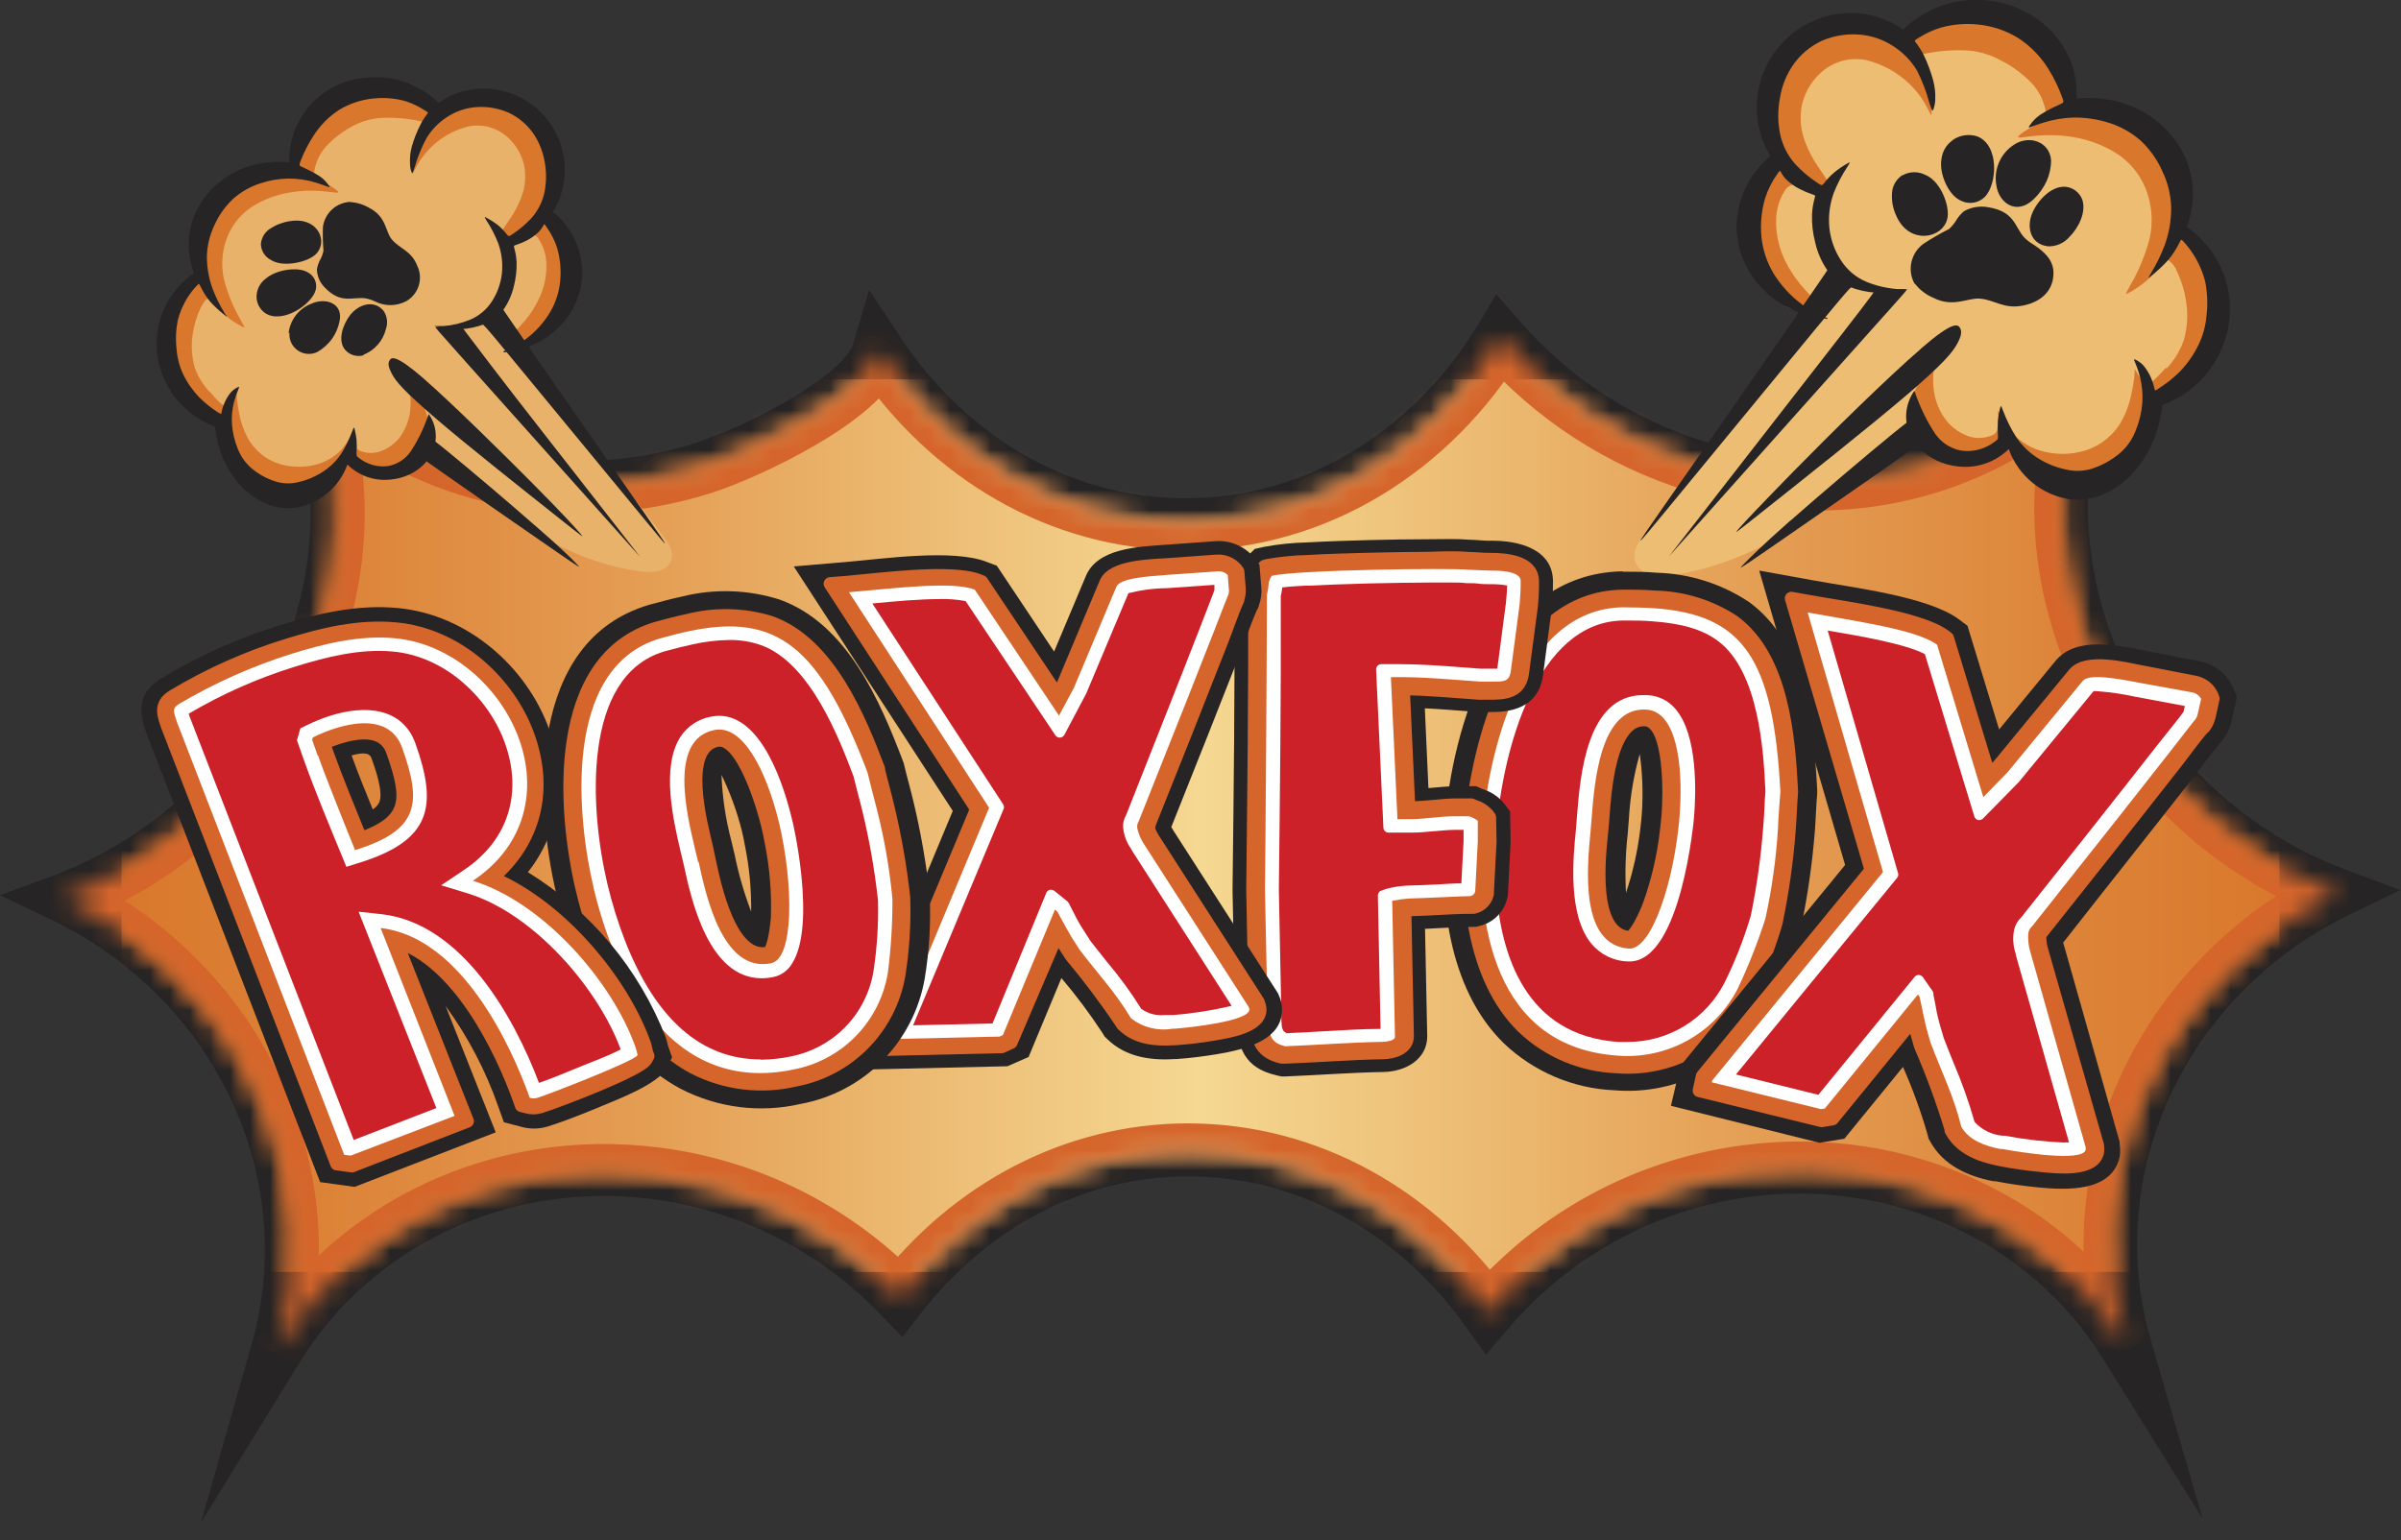 <?xml version="1.0" encoding="UTF-8"?> <svg xmlns="http://www.w3.org/2000/svg" width="120" height="77" viewBox="0 0 120 77" fill="none"><rect x="0" y="0" width="120" height="77" fill="#333333" stroke="none"/> <g clip-path="url(#clip0_379_5744)"> <path fill-rule="evenodd" clip-rule="evenodd" d="M16.218 17.323C20.718 22.53 27.991 24.282 34.742 22.156C36.303 21.622 37.807 20.935 39.233 20.105C40.157 19.582 42.338 18.205 42.638 17.198L43.438 14.495L45.013 16.879C48.123 21.574 53.242 24.924 59.277 24.91C65.561 24.91 70.828 21.246 73.855 16.26L74.779 14.708L75.989 16.094C78.429 18.889 81.596 20.952 85.138 22.054C91.898 24.152 99.161 22.369 103.62 17.143L109.548 10.212L105.852 18.381C105.446 19.275 105.12 20.202 104.877 21.153C103.491 26.698 104.969 32.631 108.573 37.168C110.848 40.035 113.863 42.226 117.292 43.503L119.968 44.496L117.412 45.735C110.274 49.186 106.106 56.574 106.91 64.046C107.017 65.034 107.21 66.011 107.488 66.966L110.075 75.907L105.09 67.904C101.462 62.078 94.601 58.898 87.448 59.837C82.754 60.464 78.457 62.808 75.389 66.416L74.266 67.728L73.272 66.342C70.13 61.902 65.159 58.801 59.355 58.815C53.922 58.815 49.19 61.588 46.053 65.626L45.101 66.846L44.015 65.723C40.981 62.548 36.949 60.509 32.593 59.947C25.436 59.023 18.588 62.258 14.989 68.089L10.045 76.119L12.586 67.169C12.859 66.214 13.047 65.237 13.15 64.249C13.922 56.773 9.717 49.403 2.56 45.98L0 44.755L2.671 43.776C6.095 42.484 9.1 40.281 11.362 37.404C14.943 32.853 16.412 26.897 14.98 21.375C14.735 20.424 14.405 19.496 13.996 18.603L10.258 10.42L16.218 17.323Z" fill="#262424"></path> <mask id="mask0_379_5744" style="mask-type:alpha" maskUnits="userSpaceOnUse" x="3" y="16" width="114" height="52"> <path fill-rule="evenodd" clip-rule="evenodd" d="M35.158 23.32C27.524 25.722 19.813 23.43 15.201 18.089C15.639 19.047 15.992 20.041 16.255 21.06C18.769 30.763 12.947 41.206 3.16 44.893C10.553 48.423 15.303 56.126 14.453 64.368C14.345 65.424 14.144 66.467 13.852 67.487C17.613 61.393 24.877 57.743 32.769 58.745C37.42 59.33 41.731 61.489 44.986 64.863C48.456 60.4 53.603 57.562 59.351 57.549C65.445 57.549 70.874 60.7 74.363 65.625C77.662 61.774 82.271 59.281 87.3 58.63C95.183 57.599 102.465 61.213 106.245 67.298C105.949 66.278 105.743 65.235 105.63 64.179C104.743 55.936 109.47 48.215 116.83 44.653C107.025 41.007 101.157 30.606 103.62 20.875C103.88 19.856 104.229 18.862 104.664 17.904C100.072 23.264 92.378 25.588 84.731 23.213C80.956 22.04 77.579 19.842 74.977 16.865C71.577 22.446 65.815 26.106 59.268 26.134C52.951 26.134 47.351 22.756 43.886 17.521C43.179 19.91 37.251 22.654 35.144 23.32" fill="#D5652B"></path> </mask> <g mask="url(#mask0_379_5744)"> <path d="M113.924 18.967H6.076V63.592H113.924V18.967Z" fill="url(#paint0_linear_379_5744)"></path> </g> <mask id="path-4-inside-1_379_5744" fill="white"> <path fill-rule="evenodd" clip-rule="evenodd" d="M35.158 23.32C27.524 25.722 19.813 23.43 15.201 18.089C15.639 19.047 15.992 20.041 16.255 21.06C18.769 30.763 12.947 41.206 3.16 44.893C10.553 48.423 15.303 56.126 14.453 64.368C14.345 65.424 14.144 66.467 13.852 67.487C17.613 61.393 24.877 57.743 32.769 58.745C37.42 59.33 41.731 61.489 44.986 64.863C48.456 60.4 53.603 57.562 59.351 57.549C65.445 57.549 70.874 60.7 74.363 65.625C77.662 61.774 82.271 59.281 87.3 58.63C95.183 57.599 102.465 61.213 106.245 67.298C105.949 66.278 105.743 65.235 105.63 64.179C104.743 55.936 109.47 48.215 116.83 44.653C107.025 41.007 101.157 30.606 103.62 20.875C103.88 19.856 104.229 18.862 104.664 17.904C100.072 23.264 92.378 25.588 84.731 23.213C80.956 22.04 77.579 19.842 74.977 16.865C71.577 22.446 65.815 26.106 59.268 26.134C52.951 26.134 47.351 22.756 43.886 17.521C43.179 19.91 37.251 22.654 35.144 23.32"></path> </mask> <path d="M15.201 18.089L16.251 17.183L13.941 18.665L15.201 18.089ZM16.255 21.06L14.913 21.407L14.913 21.408L16.255 21.06ZM3.16 44.893L2.672 43.596L-0.372 44.742L2.563 46.144L3.16 44.893ZM14.453 64.368L13.074 64.226L13.074 64.227L14.453 64.368ZM13.852 67.487L12.52 67.107L15.032 68.215L13.852 67.487ZM32.769 58.745L32.594 60.12L32.596 60.121L32.769 58.745ZM44.986 64.863L43.988 65.825L45.098 66.977L46.08 65.714L44.986 64.863ZM59.351 57.549V56.162L59.347 56.162L59.351 57.549ZM74.363 65.625L73.232 66.427L74.259 67.877L75.416 66.527L74.363 65.625ZM87.3 58.63L87.478 60.005L87.48 60.004L87.3 58.63ZM106.245 67.298L105.067 68.029L107.576 66.912L106.245 67.298ZM105.63 64.179L107.008 64.032L107.008 64.031L105.63 64.179ZM116.83 44.653L117.434 45.9L120.358 44.485L117.313 43.353L116.83 44.653ZM103.62 20.875L102.277 20.533L102.276 20.535L103.62 20.875ZM104.664 17.904L105.926 18.478L103.612 17.002L104.664 17.904ZM84.731 23.213L84.32 24.537L84.32 24.537L84.731 23.213ZM74.977 16.865L76.021 15.953L74.777 14.529L73.794 16.143L74.977 16.865ZM59.268 26.134V27.52L59.273 27.52L59.268 26.134ZM43.886 17.521L45.042 16.756L43.4 14.276L42.557 17.128L43.886 17.521ZM34.741 21.997C27.612 24.242 20.484 22.087 16.251 17.183L14.152 18.995C19.142 24.774 27.437 27.203 35.574 24.642L34.741 21.997ZM13.941 18.665C14.345 19.549 14.67 20.466 14.913 21.407L17.597 20.713C17.313 19.615 16.934 18.544 16.462 17.513L13.941 18.665ZM14.913 21.408C17.233 30.364 11.856 40.135 2.672 43.596L3.649 46.19C14.037 42.276 20.304 31.163 17.597 20.713L14.913 21.408ZM2.563 46.144C9.473 49.443 13.859 56.615 13.074 64.226L15.832 64.511C16.747 55.636 11.634 47.403 3.758 43.642L2.563 46.144ZM13.074 64.227C12.974 65.201 12.789 66.165 12.52 67.107L15.185 67.868C15.499 66.77 15.715 65.646 15.832 64.51L13.074 64.227ZM15.032 68.215C18.503 62.59 25.233 59.185 32.594 60.12L32.944 57.37C24.52 56.3 16.724 60.196 12.673 66.759L15.032 68.215ZM32.596 60.121C36.933 60.666 40.953 62.679 43.988 65.825L45.983 63.901C42.509 60.298 37.907 57.994 32.942 57.37L32.596 60.121ZM46.08 65.714C49.318 61.548 54.08 58.947 59.354 58.935L59.347 56.162C53.126 56.177 47.593 59.251 43.891 64.012L46.08 65.714ZM59.351 58.935C64.945 58.935 69.972 61.824 73.232 66.427L75.494 64.824C71.776 59.575 65.946 56.162 59.351 56.162V58.935ZM75.416 66.527C78.492 62.936 82.789 60.612 87.478 60.005L87.122 57.255C81.753 57.951 76.832 60.611 73.31 64.724L75.416 66.527ZM87.48 60.004C94.833 59.043 101.58 62.415 105.067 68.029L107.422 66.567C103.35 60.011 95.533 56.156 87.121 57.255L87.48 60.004ZM107.576 66.912C107.303 65.97 107.113 65.006 107.008 64.032L104.252 64.326C104.373 65.463 104.595 66.587 104.913 67.684L107.576 66.912ZM107.008 64.031C106.189 56.42 110.554 49.23 117.434 45.9L116.226 43.405C108.385 47.2 103.297 55.452 104.252 64.327L107.008 64.031ZM117.313 43.353C108.111 39.932 102.69 30.199 104.964 21.215L102.276 20.535C99.625 31.013 105.94 42.082 116.347 45.952L117.313 43.353ZM104.963 21.217C105.203 20.278 105.525 19.361 105.926 18.478L103.402 17.331C102.933 18.363 102.557 19.435 102.277 20.533L104.963 21.217ZM103.612 17.002C99.395 21.924 92.285 24.108 85.142 21.89L84.32 24.537C92.472 27.069 100.748 24.605 105.717 18.806L103.612 17.002ZM85.143 21.89C81.612 20.792 78.454 18.737 76.021 15.953L73.934 17.777C76.704 20.947 80.299 23.287 84.32 24.537L85.143 21.89ZM73.794 16.143C70.612 21.366 65.27 24.722 59.262 24.747L59.273 27.52C66.36 27.49 72.542 23.527 76.161 17.586L73.794 16.143ZM59.268 24.747C53.47 24.747 48.281 21.65 45.042 16.756L42.73 18.286C46.421 23.862 52.433 27.52 59.268 27.52V24.747ZM42.557 17.128C42.494 17.34 42.236 17.745 41.604 18.299C41.007 18.822 40.217 19.36 39.342 19.869C37.587 20.891 35.672 21.699 34.726 21.998L35.561 24.642C36.723 24.275 38.825 23.378 40.737 22.264C41.697 21.706 42.652 21.067 43.432 20.383C44.176 19.73 44.924 18.896 45.215 17.914L42.557 17.128Z" fill="#D5652B" mask="url(#path-4-inside-1_379_5744)"></path> <path fill-rule="evenodd" clip-rule="evenodd" d="M88.211 13.742C87.876 12.912 87.651 12.042 87.541 11.154C87.475 10.416 87.624 9.675 87.971 9.02C88.243 8.502 88.779 8.359 88.895 8.008C89.01 7.656 88.668 7.083 88.599 6.483C88.548 5.844 88.624 5.202 88.821 4.593C88.997 3.806 89.408 3.09 89.999 2.542C90.599 2.046 91.339 1.749 92.115 1.691C92.781 1.65 93.449 1.755 94.07 2.001C94.476 2.139 94.915 2.149 95.326 2.029C95.618 1.95 95.788 1.765 96.454 1.516C97.255 1.168 98.121 0.991 98.995 0.998C99.795 1.014 100.576 1.242 101.259 1.659C101.8 2.11 102.237 2.673 102.539 3.309C102.784 3.791 102.958 4.306 103.057 4.838C103.167 5.212 103.297 5.397 103.824 5.596C104.35 5.794 105.515 5.725 106.411 6.196C107.289 6.635 108.01 7.333 108.476 8.197C108.791 8.91 108.948 9.682 108.938 10.461C108.938 11.02 108.744 11.565 108.883 11.792C109.189 12.132 109.473 12.492 109.733 12.868C110.099 13.461 110.358 14.113 110.5 14.795C110.694 15.448 110.694 16.143 110.5 16.796C110.337 17.436 110.033 18.031 109.608 18.538C109.146 19 108.481 19.351 108.111 19.721C107.742 20.09 107.566 20.113 107.289 20.7C107.012 21.287 106.748 22.548 106.129 23.168C105.824 23.466 105.463 23.702 105.066 23.861C104.67 24.019 104.246 24.098 103.819 24.092C103.044 24.027 102.309 23.722 101.717 23.218C101.185 22.784 100.88 22.327 100.598 22.216C100.317 22.105 100.062 22.34 99.614 22.539C99.094 22.783 98.515 22.872 97.946 22.793C97.405 22.618 96.879 22.402 96.371 22.146C95.909 21.985 95.447 22.04 94.25 22.941C93.053 23.842 91.159 25.584 89.029 26.804C86.898 28.024 84.547 28.708 83.248 28.763C81.95 28.819 81.705 28.246 81.691 27.802C81.677 27.358 81.899 27.044 82.99 25.63C84.08 24.216 86.048 21.707 87.434 19.855C88.368 18.696 89.199 17.459 89.92 16.158C90.216 15.507 89.994 15.405 89.689 15.206C89.384 15.008 88.996 14.717 88.765 14.546C88.534 14.375 88.46 14.329 88.234 13.751" fill="#EDBD73"></path> <path fill-rule="evenodd" clip-rule="evenodd" d="M108.287 18.422C108.659 18.021 108.948 17.55 109.137 17.036C109.322 16.405 109.364 15.741 109.262 15.091C109.186 14.561 109.03 14.045 108.8 13.562C108.716 13.336 108.564 13.143 108.365 13.007C108.268 12.966 108.227 13.049 108.047 13.266C107.789 13.569 107.506 13.848 107.201 14.102C106.936 14.315 106.651 14.502 106.351 14.661C106.194 14.745 106.226 14.712 106.489 14.232C106.907 13.507 107.226 12.73 107.437 11.921C107.623 11.085 107.553 10.212 107.233 9.417C106.94 8.7 106.433 8.091 105.783 7.67C105.137 7.265 104.418 6.99 103.666 6.862C103.056 6.757 102.435 6.731 101.818 6.783C101.328 6.82 100.991 6.894 100.894 6.871C100.797 6.848 100.954 6.723 101.144 6.594C101.333 6.464 101.569 6.321 101.749 6.215C101.891 6.136 102.027 6.047 102.155 5.947C102.243 5.864 102.289 5.781 102.229 5.485C102.129 5.025 101.918 4.597 101.615 4.237C101.147 3.728 100.59 3.31 99.97 3.004C99.403 2.693 98.768 2.525 98.122 2.514C97.442 2.498 96.762 2.563 96.098 2.708C95.705 2.81 95.821 2.907 95.982 3.239C96.186 3.674 96.341 4.129 96.444 4.598C96.517 4.933 96.548 5.276 96.537 5.619C96.537 5.804 96.537 5.804 96.398 5.536C96.161 5.039 95.837 4.588 95.442 4.205C94.842 3.624 94.099 3.211 93.289 3.008C92.928 2.933 92.555 2.936 92.195 3.015C91.835 3.095 91.496 3.25 91.2 3.47C90.631 3.904 90.23 4.521 90.064 5.217C89.934 5.847 89.988 6.502 90.221 7.102C90.403 7.577 90.645 8.028 90.941 8.442C91.098 8.659 91.243 8.884 91.376 9.117C91.431 9.241 91.399 9.274 91.293 9.343C91.135 9.449 90.945 9.493 90.757 9.468C90.507 9.431 90.188 9.255 89.911 9.214C89.769 9.189 89.623 9.209 89.493 9.271C89.363 9.333 89.255 9.434 89.186 9.56C88.929 9.978 88.785 10.456 88.77 10.946C88.749 11.58 88.866 12.21 89.112 12.795C89.343 13.333 89.654 13.833 90.036 14.278C90.345 14.647 90.6 14.855 90.623 15.059C90.646 15.262 90.438 15.461 90.16 15.521C89.963 15.55 89.761 15.532 89.572 15.469C89.382 15.405 89.21 15.298 89.07 15.156C88.485 14.653 88.026 14.02 87.73 13.307C87.4 12.503 87.266 11.632 87.337 10.766C87.396 10.103 87.608 9.462 87.957 8.895C88.161 8.583 88.412 8.304 88.7 8.068C88.853 7.934 88.844 7.901 88.7 7.606C88.459 7.097 88.343 6.538 88.363 5.975C88.426 5.068 88.68 4.185 89.107 3.383C89.45 2.719 89.997 2.184 90.669 1.858C91.302 1.552 92.004 1.415 92.706 1.46C93.286 1.541 93.856 1.68 94.407 1.876C94.596 1.94 94.797 1.961 94.996 1.94C95.194 1.918 95.386 1.854 95.557 1.752C96.233 1.393 96.947 1.116 97.687 0.924C98.582 0.747 99.508 0.816 100.367 1.123C101.187 1.411 101.889 1.962 102.363 2.689C102.736 3.365 103.029 4.081 103.237 4.824C103.412 5.309 103.528 5.36 104.096 5.471C104.968 5.602 105.81 5.886 106.582 6.312C107.444 6.873 108.161 7.63 108.675 8.521C109.015 9.061 109.177 9.695 109.137 10.332C109.065 10.758 109.026 11.189 109.022 11.621C109.077 11.917 109.327 12.023 109.65 12.443C110.075 13.039 110.398 13.701 110.606 14.403C110.888 15.228 110.888 16.123 110.606 16.948C110.244 17.817 109.709 18.602 109.035 19.259C108.714 19.554 108.357 19.807 107.973 20.012C107.684 20.256 107.471 20.576 107.358 20.936C107.141 21.602 106.83 22.234 106.434 22.812C105.924 23.499 105.214 24.012 104.401 24.281C104.039 24.372 103.661 24.388 103.293 24.328C102.924 24.267 102.572 24.132 102.257 23.93C101.681 23.555 101.153 23.109 100.686 22.604C100.34 22.248 100.224 22.142 99.919 22.244C99.518 22.476 99.098 22.673 98.662 22.83C98.148 22.933 97.614 22.865 97.142 22.636C96.665 22.429 96.266 22.076 96.001 21.629C95.699 21.141 95.559 20.57 95.603 19.998C95.683 19.508 95.886 19.047 96.195 18.658C96.318 18.476 96.475 18.319 96.657 18.196C96.726 18.159 96.703 18.196 96.657 18.427C96.602 18.804 96.602 19.187 96.657 19.564C96.735 20.086 96.942 20.582 97.258 21.005C97.57 21.399 97.993 21.689 98.473 21.837C98.797 21.924 99.139 21.913 99.457 21.805C99.683 21.731 99.776 21.652 99.822 21.481C99.859 21.271 99.874 21.057 99.868 20.844C99.86 20.733 99.86 20.622 99.868 20.511C99.868 20.483 99.868 20.543 100.016 20.797C100.214 21.194 100.476 21.555 100.792 21.865C101.234 22.26 101.779 22.523 102.363 22.622C103.05 22.754 103.759 22.697 104.415 22.456C105.045 22.208 105.582 21.769 105.949 21.199C106.244 20.706 106.447 20.163 106.545 19.596C106.615 19.292 106.661 18.983 106.684 18.672C106.684 18.492 106.684 18.422 106.734 18.515C106.785 18.607 106.942 18.852 107.049 19.005C107.155 19.157 107.233 19.208 107.33 19.189C107.466 19.146 107.588 19.07 107.686 18.968C107.885 18.786 108.072 18.592 108.245 18.386" fill="#D9782C"></path> <path fill-rule="evenodd" clip-rule="evenodd" d="M91.348 15.941H91.316C88.543 15.691 86.552 13.409 86.82 10.858C86.953 9.663 87.552 8.569 88.488 7.813C88.037 7.07 87.801 6.217 87.805 5.349C87.808 4.48 88.051 3.629 88.508 2.89C88.964 2.15 89.616 1.551 90.391 1.159C91.166 0.766 92.034 0.596 92.9 0.665C93.698 0.737 94.461 1.019 95.114 1.483C95.657 0.95 96.312 0.542 97.03 0.289C97.749 0.036 98.514 -0.057 99.272 0.018C101.952 0.263 103.934 2.44 103.782 4.925C104.172 4.886 104.565 4.886 104.955 4.925C107.783 5.184 109.858 7.531 109.576 10.174C109.534 10.576 109.439 10.971 109.294 11.348C110.032 11.855 110.619 12.552 110.994 13.365C111.369 14.179 111.518 15.078 111.424 15.969C111.32 16.926 110.95 17.834 110.355 18.591C109.761 19.349 108.966 19.924 108.06 20.252V20.289C107.769 23.061 105.75 25.173 103.505 24.969C102.805 24.875 102.145 24.59 101.597 24.146C101.048 23.702 100.633 23.116 100.395 22.451C100.07 22.772 99.677 23.017 99.246 23.168C98.814 23.319 98.355 23.373 97.9 23.324C96.31 23.177 95.127 21.938 95.28 20.584C95.323 20.205 95.461 19.843 95.682 19.531C95.705 19.619 95.742 19.711 95.784 19.822C96.019 20.472 96.329 21.092 96.708 21.67C97.005 22.11 97.463 22.415 97.983 22.52C98.376 22.584 98.778 22.539 99.147 22.391C99.369 22.303 99.577 22.181 99.762 22.031C99.864 21.948 99.864 21.938 99.854 21.781C99.84 21.532 99.84 21.282 99.854 21.033C99.875 20.811 99.913 20.592 99.97 20.377C100.002 20.256 100.002 20.256 100.113 20.538C100.286 20.998 100.506 21.44 100.769 21.855C101.068 22.297 101.459 22.669 101.915 22.945C102.322 23.192 102.767 23.369 103.232 23.468C103.66 23.574 104.108 23.564 104.53 23.44C105.046 23.275 105.524 23.011 105.94 22.664C106.3 22.355 106.576 21.961 106.744 21.518C106.924 21.075 107.035 20.608 107.072 20.132C107.099 19.708 107.062 19.282 106.961 18.87C106.893 18.6 106.803 18.336 106.693 18.08C106.637 17.942 106.647 17.942 106.73 17.983C106.883 18.053 107.019 18.154 107.132 18.279C107.295 18.475 107.427 18.695 107.524 18.93C107.592 19.098 107.646 19.271 107.686 19.448C107.709 19.545 107.709 19.545 107.926 19.397C108.3 19.157 108.647 18.878 108.961 18.565C109.35 18.157 109.67 17.689 109.909 17.179C110.112 16.742 110.237 16.273 110.278 15.793C110.348 15.228 110.327 14.656 110.218 14.097C110.093 13.595 109.883 13.117 109.599 12.683C109.455 12.457 109.289 12.245 109.105 12.05C109.012 11.953 109.017 11.953 108.929 12.129C108.779 12.436 108.593 12.725 108.375 12.988C108.116 13.278 107.831 13.544 107.524 13.783C107.335 13.94 107.335 13.94 107.497 13.672C107.77 13.223 108.002 12.749 108.19 12.258C108.413 11.644 108.523 10.994 108.513 10.341C108.491 9.732 108.345 9.135 108.084 8.585C107.835 8.015 107.477 7.5 107.03 7.069C106.566 6.648 106.016 6.332 105.417 6.145C104.833 5.957 104.221 5.867 103.606 5.877C103.122 5.895 102.642 5.975 102.178 6.117C101.818 6.224 101.592 6.316 101.481 6.353C101.37 6.39 101.37 6.381 101.448 6.265C101.588 6.056 101.767 5.875 101.975 5.734C102.282 5.54 102.603 5.37 102.936 5.226C103.163 5.124 103.163 5.124 103.056 4.842C102.881 4.358 102.655 3.893 102.382 3.456C102.005 2.84 101.497 2.315 100.894 1.917C100.283 1.535 99.592 1.3 98.875 1.229C98.241 1.159 97.599 1.212 96.985 1.386C96.59 1.507 96.213 1.683 95.867 1.908C95.673 2.028 95.673 2.028 95.747 2.125C95.903 2.322 96.037 2.534 96.149 2.758C96.34 3.154 96.495 3.567 96.611 3.992C96.7 4.311 96.737 4.641 96.722 4.972C96.719 5.155 96.683 5.337 96.615 5.508C96.578 5.572 96.546 5.508 96.421 5.115C96.272 4.567 96.068 4.036 95.811 3.53C95.505 3.017 95.078 2.585 94.569 2.273C94.07 1.956 93.499 1.769 92.91 1.728C92.269 1.68 91.627 1.789 91.038 2.047C90.469 2.315 89.98 2.727 89.62 3.244C89.282 3.733 89.058 4.292 88.964 4.879C88.846 5.474 88.846 6.086 88.964 6.681C89.078 7.244 89.337 7.766 89.717 8.197C90.041 8.546 90.406 8.857 90.803 9.121C91.043 9.287 91.057 9.287 91.154 9.172C91.304 8.974 91.474 8.793 91.662 8.631C91.873 8.457 92.099 8.303 92.337 8.169C92.485 8.086 92.485 8.086 92.337 8.331C92.063 8.741 91.834 9.179 91.653 9.638C91.447 10.201 91.371 10.803 91.431 11.399C91.495 11.991 91.701 12.558 92.032 13.053C92.332 13.506 92.757 13.863 93.256 14.079C93.758 14.286 94.29 14.412 94.832 14.453C95.026 14.453 95.197 14.453 95.359 14.453L95.114 14.518C94.212 14.736 93.264 14.67 92.401 14.328C91.971 14.157 91.596 13.869 91.32 13.496C91.033 13.077 90.829 12.607 90.719 12.11C90.602 11.658 90.549 11.191 90.562 10.724C90.575 10.447 90.62 10.173 90.696 9.906C90.733 9.763 90.724 9.763 90.595 9.722C90.375 9.649 90.162 9.56 89.957 9.454C89.714 9.333 89.49 9.177 89.292 8.991C89.174 8.874 89.076 8.738 89.001 8.589C88.954 8.516 88.954 8.516 88.816 8.719C88.559 9.079 88.36 9.476 88.225 9.897C88.036 10.527 87.972 11.188 88.035 11.842C88.099 12.477 88.299 13.09 88.622 13.64C88.931 14.15 89.322 14.607 89.777 14.994C90.154 15.314 90.574 15.58 91.025 15.784C91.131 15.83 91.232 15.871 91.339 15.908" fill="#262424"></path> <path fill-rule="evenodd" clip-rule="evenodd" d="M89.805 15.765C88.155 18.149 84.856 22.876 83.207 25.237C81.557 27.598 81.557 27.603 83.396 25.371L90.729 16.458C92.577 14.231 92.577 14.231 92.734 14.268L93.432 14.43C93.524 14.445 93.613 14.474 93.695 14.518C93.723 14.518 93.723 14.555 92.004 16.772C90.285 18.99 86.852 23.403 85.133 25.611L83.415 27.816L85.401 25.593L93.353 16.689C95.345 14.467 95.345 14.467 95.275 14.471C95.135 14.479 94.995 14.479 94.855 14.471C94.556 14.46 94.26 14.421 93.968 14.356C93.562 14.266 93.165 14.143 92.78 13.986C92.522 13.889 92.282 13.746 92.073 13.566C91.957 13.437 91.828 13.319 91.69 13.215C91.651 13.199 91.609 13.198 91.57 13.212C91.531 13.225 91.498 13.252 91.477 13.289C91.44 13.339 91.44 13.372 89.791 15.751" fill="#262424"></path> <path fill-rule="evenodd" clip-rule="evenodd" d="M96.005 17.438C94.388 18.824 91.385 21.781 89.615 23.592C87.846 25.404 87.222 26.069 86.926 26.406C86.63 26.744 86.626 26.739 88.312 25.399C89.999 24.059 93.395 21.37 95.289 19.753C97.184 18.136 97.6 17.586 97.812 17.198C98.025 16.809 98.066 16.583 97.96 16.394C97.854 16.204 97.609 16.038 95.996 17.438" fill="#262424"></path> <path fill-rule="evenodd" clip-rule="evenodd" d="M89.477 26.037C90.955 24.734 93.353 22.697 94.61 21.675C95.867 20.654 95.969 20.65 96.066 20.788C96.169 20.981 96.248 21.186 96.301 21.398C96.341 21.513 96.375 21.631 96.403 21.75C96.403 21.819 96.403 21.865 94.814 22.988C93.224 24.111 90.022 26.324 88.437 27.419C86.852 28.514 86.866 28.491 87.157 28.195C87.448 27.899 87.998 27.336 89.468 26.037" fill="#262424"></path> <path fill-rule="evenodd" clip-rule="evenodd" d="M95.701 14.176C95.942 14.489 96.26 14.735 96.625 14.887C97.614 15.391 98.325 14.887 98.935 14.929C99.707 14.985 100.15 15.479 101.139 15.271C102.063 15.077 102.631 14.495 102.631 13.649C102.631 12.998 102.169 12.582 101.638 12.231C101.47 12.134 101.314 12.016 101.176 11.88C100.681 11.344 100.714 10.576 99.36 10.359C98.949 10.285 98.524 10.355 98.159 10.558C98.004 10.69 97.871 10.846 97.766 11.02C97.669 11.18 97.549 11.325 97.41 11.45C96.98 11.668 96.562 11.908 96.158 12.171C95.842 12.39 95.619 12.72 95.534 13.095C95.448 13.47 95.506 13.864 95.696 14.199L95.701 14.176ZM104.078 10.004C104.267 10.614 103.888 11.39 103.421 11.852C103.288 12.005 103.122 12.126 102.936 12.206C102.75 12.286 102.548 12.323 102.345 12.314C101.458 12.194 101.287 11.348 101.564 10.669C101.804 10.082 102.488 9.283 103.232 9.338C103.422 9.356 103.603 9.428 103.753 9.546C103.903 9.664 104.016 9.823 104.078 10.004ZM95.086 8.765C95.256 8.67 95.446 8.617 95.641 8.611C95.836 8.605 96.029 8.647 96.204 8.733C96.92 9.01 97.373 10.078 97.35 10.738C97.308 11.893 95.46 12.337 94.786 10.812C94.615 10.459 94.537 10.068 94.559 9.676C94.566 9.49 94.617 9.31 94.709 9.149C94.801 8.988 94.93 8.851 95.086 8.751V8.765ZM100.603 7.273C101.37 6.709 102.451 7.07 102.511 8.017C102.511 8.373 102.435 8.726 102.289 9.052C102.13 9.4 101.904 9.714 101.624 9.976C100.774 10.775 99.901 10.147 99.776 9.264C99.708 8.888 99.75 8.5 99.897 8.147C100.043 7.794 100.288 7.49 100.603 7.273ZM97.595 7.009C97.442 7.115 97.313 7.252 97.216 7.412C97.12 7.571 97.058 7.749 97.036 7.934C96.897 8.65 97.373 9.782 98.029 10.045C98.219 10.135 98.432 10.165 98.639 10.131C98.846 10.097 99.038 10.001 99.189 9.856C99.827 9.227 99.938 7.24 98.81 6.815C98.607 6.751 98.392 6.734 98.181 6.766C97.97 6.798 97.77 6.878 97.595 7" fill="#262424"></path> <path fill-rule="evenodd" clip-rule="evenodd" d="M27.917 15.641C28.204 14.925 28.399 14.175 28.495 13.409C28.526 12.79 28.364 12.177 28.033 11.653C27.797 11.191 27.266 10.895 27.178 10.59C27.09 10.286 27.428 9.722 27.488 9.204C27.489 8.672 27.391 8.143 27.197 7.647C27.094 7.013 26.787 6.429 26.323 5.984C25.838 5.526 25.22 5.233 24.558 5.147C24.009 5.088 23.453 5.153 22.932 5.337C22.615 5.498 22.261 5.575 21.906 5.559C21.657 5.494 21.356 5.281 20.793 5.06C20.229 4.838 19.406 4.445 18.644 4.505C17.932 4.568 17.25 4.819 16.666 5.231C16.181 5.547 15.769 5.963 15.456 6.45C15.218 6.852 15.034 7.284 14.911 7.735C14.894 7.889 14.83 8.035 14.726 8.15C14.622 8.265 14.485 8.345 14.333 8.377C13.61 8.571 12.902 8.82 12.217 9.121C11.462 9.499 10.841 10.099 10.438 10.84C10.168 11.456 10.034 12.122 10.045 12.794C10.045 13.257 10.119 13.617 9.999 13.816C9.215 14.527 8.683 15.474 8.483 16.514C8.338 17.136 8.363 17.786 8.557 18.395C8.757 18.92 9.073 19.394 9.481 19.781C9.883 20.192 10.484 20.506 10.803 20.825C11.068 21.171 11.269 21.562 11.394 21.98C11.652 22.634 12.019 23.238 12.48 23.768C12.745 24.029 13.059 24.233 13.405 24.369C13.75 24.506 14.119 24.572 14.49 24.563C15.158 24.51 15.792 24.246 16.301 23.81C16.763 23.436 17.027 23.043 17.267 22.95C17.507 22.858 17.729 23.057 18.117 23.228C18.565 23.437 19.064 23.514 19.554 23.449C20.02 23.297 20.474 23.11 20.913 22.89C21.328 22.752 21.721 22.798 22.761 23.574C23.8 24.35 25.427 25.852 27.266 26.901C28.79 27.807 30.486 28.385 32.247 28.597C33.37 28.643 33.578 28.135 33.591 27.765C33.605 27.395 33.411 27.109 32.469 25.917C31.526 24.725 29.835 22.535 28.638 20.936C27.833 19.934 27.116 18.864 26.494 17.738C26.24 17.175 26.43 17.087 26.693 16.916C26.956 16.745 27.289 16.495 27.492 16.348C27.696 16.2 27.756 16.158 27.954 15.664" fill="#E9B26B"></path> <path fill-rule="evenodd" clip-rule="evenodd" d="M10.47 19.591C10.152 19.244 9.904 18.84 9.74 18.399C9.581 17.853 9.543 17.279 9.629 16.717C9.694 16.261 9.826 15.817 10.022 15.4C10.174 15.1 10.308 14.938 10.396 14.938C10.484 14.938 10.512 14.97 10.669 15.16C10.892 15.419 11.136 15.66 11.399 15.881C11.628 16.058 11.874 16.213 12.133 16.343C12.268 16.416 12.24 16.389 12.013 15.973C11.652 15.346 11.377 14.673 11.196 13.972C11.034 13.25 11.097 12.495 11.376 11.81C11.632 11.19 12.074 10.665 12.642 10.308C13.207 9.96 13.835 9.726 14.49 9.62C15.018 9.532 15.555 9.511 16.089 9.555C16.509 9.587 16.8 9.652 16.879 9.629C16.957 9.606 16.828 9.504 16.666 9.393C16.505 9.282 16.301 9.158 16.144 9.065C16.022 8.997 15.904 8.92 15.793 8.834C15.714 8.765 15.678 8.691 15.728 8.441C15.815 8.044 15.997 7.675 16.26 7.365C16.653 6.927 17.123 6.563 17.646 6.293C18.137 6.033 18.684 5.894 19.24 5.886C19.827 5.875 20.413 5.93 20.986 6.053C21.324 6.14 21.227 6.228 21.088 6.515C20.914 6.891 20.779 7.284 20.686 7.688C20.626 7.977 20.599 8.272 20.608 8.566C20.608 8.728 20.608 8.728 20.728 8.497C20.988 7.959 21.363 7.486 21.827 7.109C22.291 6.733 22.832 6.464 23.412 6.321C23.725 6.256 24.047 6.26 24.358 6.331C24.669 6.401 24.961 6.538 25.214 6.732C25.703 7.107 26.047 7.639 26.189 8.238C26.303 8.782 26.257 9.347 26.055 9.865C25.898 10.274 25.69 10.662 25.436 11.02C25.242 11.311 25.113 11.482 25.062 11.602C25.011 11.722 25.062 11.741 25.131 11.796C25.267 11.886 25.431 11.924 25.593 11.902C25.81 11.87 26.083 11.722 26.323 11.685C26.446 11.663 26.572 11.68 26.684 11.733C26.796 11.787 26.888 11.876 26.947 11.985C27.172 12.348 27.296 12.765 27.307 13.191C27.324 13.733 27.223 14.272 27.012 14.772C26.813 15.236 26.545 15.668 26.217 16.052C25.949 16.37 25.727 16.55 25.709 16.726C25.69 16.902 25.866 17.073 26.111 17.128C26.279 17.15 26.449 17.134 26.61 17.079C26.77 17.025 26.915 16.934 27.035 16.814C27.538 16.384 27.933 15.843 28.19 15.234C28.476 14.541 28.592 13.79 28.527 13.043C28.482 12.459 28.298 11.894 27.991 11.394C27.817 11.125 27.602 10.884 27.354 10.682C27.224 10.567 27.229 10.535 27.354 10.285C27.561 9.853 27.662 9.378 27.649 8.899C27.592 8.117 27.371 7.355 27.002 6.663C26.709 6.09 26.237 5.627 25.658 5.346C25.112 5.082 24.507 4.966 23.902 5.008C23.401 5.075 22.909 5.194 22.433 5.364C22.27 5.418 22.097 5.437 21.927 5.419C21.756 5.4 21.591 5.346 21.444 5.258C20.859 4.946 20.238 4.706 19.596 4.542C18.824 4.39 18.026 4.449 17.285 4.713C16.577 4.961 15.971 5.437 15.562 6.067C15.241 6.652 14.988 7.272 14.809 7.915C14.656 8.335 14.559 8.377 14.069 8.474C13.317 8.584 12.591 8.83 11.926 9.199C11.183 9.684 10.564 10.336 10.119 11.103C9.828 11.572 9.691 12.119 9.726 12.669C9.79 13.036 9.822 13.406 9.823 13.778C9.777 14.032 9.56 14.125 9.283 14.49C8.927 14.989 8.657 15.543 8.483 16.13C8.241 16.841 8.241 17.613 8.483 18.325C8.797 19.076 9.257 19.758 9.837 20.33C10.116 20.585 10.426 20.803 10.761 20.977C11 21.196 11.171 21.478 11.256 21.79C11.442 22.366 11.71 22.912 12.05 23.412C12.492 24.002 13.103 24.443 13.802 24.678C14.114 24.756 14.439 24.77 14.757 24.717C15.075 24.665 15.379 24.548 15.65 24.373C16.15 24.053 16.605 23.668 17.004 23.227C17.304 22.922 17.415 22.821 17.664 22.918C18.008 23.12 18.37 23.29 18.745 23.426C19.191 23.517 19.654 23.458 20.062 23.26C20.472 23.078 20.816 22.775 21.047 22.391C21.301 21.975 21.421 21.491 21.389 21.005C21.32 20.58 21.144 20.181 20.876 19.845C20.773 19.691 20.641 19.559 20.488 19.457C20.432 19.42 20.451 19.457 20.488 19.655C20.536 19.98 20.536 20.31 20.488 20.635C20.418 21.085 20.24 21.512 19.97 21.878C19.701 22.217 19.335 22.467 18.921 22.594C18.641 22.67 18.345 22.661 18.071 22.567C17.877 22.502 17.798 22.437 17.757 22.289C17.726 22.108 17.712 21.924 17.715 21.739C17.724 21.643 17.724 21.545 17.715 21.448C17.715 21.448 17.715 21.481 17.586 21.698C17.419 22.042 17.194 22.355 16.92 22.622C16.538 22.963 16.067 23.191 15.562 23.278C14.97 23.39 14.359 23.34 13.792 23.135C13.248 22.921 12.786 22.541 12.471 22.049C12.215 21.622 12.04 21.153 11.953 20.663C11.897 20.398 11.858 20.129 11.838 19.859C11.838 19.702 11.838 19.646 11.792 19.725C11.745 19.803 11.616 20.016 11.519 20.145C11.422 20.275 11.362 20.321 11.279 20.307C11.164 20.267 11.059 20.2 10.974 20.113C10.807 19.957 10.652 19.789 10.512 19.609" fill="#D9782C"></path> <path fill-rule="evenodd" clip-rule="evenodd" d="M25.177 17.614H25.2C27.571 17.397 29.308 15.428 29.077 13.22C29.022 12.709 28.866 12.215 28.62 11.764C28.373 11.314 28.04 10.917 27.64 10.595C28.027 9.955 28.229 9.22 28.225 8.472C28.221 7.723 28.011 6.991 27.617 6.354C27.223 5.718 26.662 5.203 25.994 4.865C25.326 4.527 24.578 4.381 23.833 4.441C23.145 4.503 22.486 4.747 21.924 5.148C21.457 4.688 20.895 4.336 20.277 4.117C19.659 3.898 19 3.818 18.348 3.882C17.277 3.944 16.272 4.42 15.546 5.21C14.82 6 14.429 7.041 14.458 8.114C14.123 8.077 13.785 8.077 13.45 8.114C11.006 8.336 9.218 10.36 9.454 12.637C9.49 12.984 9.572 13.325 9.698 13.649C9.061 14.086 8.552 14.686 8.227 15.387C7.902 16.088 7.772 16.863 7.85 17.632C7.94 18.458 8.26 19.242 8.773 19.895C9.286 20.549 9.971 21.045 10.752 21.329V21.361C11.002 23.764 12.762 25.57 14.679 25.395C15.283 25.314 15.853 25.069 16.326 24.686C16.8 24.303 17.159 23.797 17.364 23.223C17.643 23.501 17.981 23.713 18.353 23.843C18.725 23.974 19.121 24.019 19.512 23.976C20.899 23.852 21.892 22.798 21.772 21.62C21.739 21.287 21.619 20.968 21.425 20.696C21.401 20.78 21.372 20.864 21.338 20.945C21.137 21.505 20.872 22.04 20.547 22.539C20.292 22.927 19.893 23.198 19.439 23.292C19.101 23.347 18.754 23.309 18.436 23.181C18.243 23.106 18.064 23 17.904 22.867C17.817 22.798 17.817 22.789 17.821 22.655C17.836 22.439 17.836 22.223 17.821 22.008C17.802 21.818 17.768 21.629 17.72 21.444C17.692 21.338 17.692 21.338 17.595 21.583C17.447 21.98 17.259 22.361 17.031 22.719C16.77 23.094 16.433 23.409 16.043 23.643C15.692 23.86 15.308 24.017 14.906 24.106C14.537 24.195 14.151 24.186 13.788 24.078C13.342 23.939 12.93 23.712 12.572 23.413C12.263 23.145 12.025 22.805 11.879 22.424C11.723 22.037 11.626 21.629 11.593 21.213C11.57 20.847 11.603 20.479 11.69 20.123C11.75 19.891 11.827 19.664 11.921 19.444C11.967 19.319 11.963 19.319 11.889 19.356C11.759 19.419 11.641 19.505 11.542 19.61C11.403 19.78 11.289 19.97 11.205 20.174C11.143 20.323 11.097 20.477 11.066 20.636C11.066 20.719 11.066 20.719 10.858 20.594C10.537 20.385 10.238 20.143 9.966 19.873C9.633 19.528 9.357 19.132 9.149 18.7C8.97 18.319 8.862 17.909 8.83 17.489C8.771 17.003 8.788 16.51 8.881 16.029C8.989 15.595 9.17 15.182 9.417 14.809C9.548 14.608 9.7 14.42 9.869 14.25C9.948 14.167 9.943 14.167 10.022 14.319C10.147 14.583 10.302 14.831 10.484 15.059C10.707 15.309 10.953 15.538 11.219 15.742C11.38 15.876 11.38 15.876 11.219 15.645C10.983 15.259 10.784 14.853 10.623 14.43C10.429 13.9 10.334 13.34 10.341 12.776C10.361 12.251 10.489 11.735 10.715 11.261C10.934 10.768 11.248 10.323 11.639 9.953C12.039 9.593 12.512 9.324 13.025 9.163C13.923 8.861 14.894 8.851 15.798 9.135C16.107 9.227 16.301 9.306 16.398 9.343C16.495 9.38 16.495 9.343 16.426 9.264C16.304 9.081 16.147 8.924 15.964 8.802C15.698 8.636 15.42 8.489 15.132 8.363C14.938 8.276 14.938 8.276 15.031 8.031C15.196 7.604 15.405 7.195 15.654 6.811C15.98 6.291 16.414 5.847 16.925 5.508C17.448 5.186 18.037 4.987 18.648 4.926C19.196 4.865 19.749 4.911 20.279 5.06C20.618 5.173 20.941 5.328 21.241 5.522C21.412 5.628 21.412 5.628 21.342 5.711C21.21 5.882 21.095 6.067 21 6.261C20.827 6.601 20.687 6.957 20.584 7.324C20.507 7.599 20.476 7.884 20.492 8.169C20.49 8.328 20.52 8.485 20.58 8.631C20.612 8.687 20.64 8.631 20.746 8.29C20.89 7.809 21.082 7.345 21.319 6.903C21.586 6.461 21.955 6.088 22.396 5.818C22.822 5.55 23.308 5.391 23.81 5.355C24.362 5.317 24.915 5.412 25.422 5.633C25.913 5.863 26.335 6.219 26.647 6.663C26.931 7.08 27.124 7.553 27.215 8.049C27.314 8.564 27.314 9.092 27.215 9.606C27.113 10.084 26.89 10.528 26.568 10.896C26.293 11.195 25.983 11.46 25.644 11.686C25.436 11.829 25.427 11.829 25.344 11.732C25.213 11.563 25.066 11.408 24.905 11.27C24.721 11.125 24.525 10.999 24.318 10.891C24.193 10.822 24.193 10.817 24.318 11.03C24.548 11.382 24.741 11.756 24.895 12.148C25.072 12.634 25.137 13.153 25.085 13.668C25.029 14.178 24.852 14.668 24.567 15.096C24.308 15.486 23.94 15.793 23.509 15.978C23.078 16.157 22.621 16.267 22.155 16.302C21.985 16.302 21.837 16.302 21.693 16.302L21.901 16.357C22.267 16.445 22.644 16.48 23.02 16.459C23.439 16.436 23.853 16.346 24.244 16.191C24.612 16.041 24.931 15.793 25.168 15.474C25.414 15.118 25.59 14.718 25.686 14.296C25.784 13.91 25.829 13.512 25.82 13.113C25.808 12.874 25.77 12.637 25.704 12.406C25.672 12.282 25.676 12.282 25.792 12.245C25.982 12.184 26.166 12.107 26.342 12.014C26.552 11.906 26.745 11.767 26.915 11.602C27.017 11.501 27.102 11.384 27.169 11.256C27.206 11.187 27.206 11.187 27.326 11.367C27.547 11.676 27.72 12.017 27.839 12.379C28 12.924 28.053 13.495 27.996 14.061C27.944 14.607 27.772 15.136 27.492 15.608C27.228 16.05 26.892 16.445 26.499 16.777C26.174 17.054 25.811 17.283 25.422 17.457L25.154 17.567" fill="#262424"></path> <path fill-rule="evenodd" clip-rule="evenodd" d="M26.503 17.461C27.927 19.513 30.773 23.593 32.191 25.631C33.61 27.668 33.614 27.668 32.03 25.746L25.695 18.057C24.11 16.135 24.11 16.135 23.967 16.172L23.361 16.311C23.195 16.352 23.154 16.366 23.135 16.385C23.117 16.403 23.135 16.417 24.59 18.33C26.046 20.243 29.04 24.046 30.519 25.949L32.002 27.853L30.288 25.935L23.431 18.261C21.716 16.339 21.716 16.339 21.777 16.343C21.896 16.353 22.017 16.353 22.137 16.343C22.394 16.335 22.649 16.301 22.899 16.241C23.249 16.165 23.593 16.06 23.925 15.927C24.149 15.843 24.355 15.72 24.535 15.562C24.636 15.452 24.746 15.35 24.863 15.257C24.897 15.245 24.933 15.244 24.967 15.256C25.001 15.268 25.03 15.291 25.048 15.322C25.08 15.368 25.08 15.396 26.503 17.448" fill="#262424"></path> <path fill-rule="evenodd" clip-rule="evenodd" d="M21.157 18.912C22.544 20.118 25.127 22.664 26.67 24.221C28.213 25.778 28.73 26.36 28.98 26.647C29.23 26.933 29.239 26.938 27.779 25.778C26.319 24.618 23.394 22.308 21.772 20.913C20.15 19.517 19.785 19.064 19.596 18.709C19.406 18.353 19.378 18.177 19.471 18.016C19.563 17.854 19.771 17.711 21.162 18.912" fill="#262424"></path> <path fill-rule="evenodd" clip-rule="evenodd" d="M26.79 26.319C25.515 25.196 23.445 23.44 22.363 22.558C21.282 21.675 21.19 21.675 21.107 21.791C21.016 21.956 20.948 22.134 20.903 22.317C20.868 22.417 20.839 22.519 20.816 22.622C20.816 22.682 20.816 22.719 22.202 23.69C23.588 24.66 26.337 26.568 27.705 27.511C29.073 28.453 29.054 28.435 28.809 28.181C28.564 27.927 28.084 27.441 26.808 26.332" fill="#262424"></path> <path fill-rule="evenodd" clip-rule="evenodd" d="M17.479 10.101C17.825 10.117 18.162 10.219 18.459 10.396C19.314 10.835 19.249 11.551 19.568 11.953C19.97 12.448 20.561 12.522 20.857 13.293C21.005 13.605 21.03 13.961 20.925 14.29C20.82 14.618 20.594 14.895 20.293 15.063C20.051 15.188 19.783 15.254 19.51 15.254C19.238 15.254 18.969 15.188 18.727 15.063C18.58 14.994 18.425 14.945 18.265 14.915C17.623 14.827 17.05 15.22 16.241 14.384C15.992 14.14 15.847 13.808 15.839 13.46C15.867 13.299 15.92 13.143 15.996 12.998C16.078 12.854 16.135 12.698 16.167 12.536C16.135 12.141 16.125 11.744 16.14 11.348C16.184 11.008 16.348 10.695 16.602 10.465C16.856 10.235 17.183 10.103 17.526 10.091L17.479 10.101ZM18.159 17.738C18.439 17.63 18.689 17.454 18.886 17.227C19.083 17 19.222 16.728 19.291 16.435C19.344 16.281 19.359 16.116 19.334 15.955C19.309 15.794 19.245 15.642 19.148 15.511C18.644 14.961 17.909 15.239 17.507 15.742C17.165 16.177 16.837 17.013 17.253 17.493C17.366 17.621 17.512 17.714 17.676 17.762C17.84 17.809 18.014 17.809 18.177 17.761L18.159 17.738ZM13.039 12.217C13.046 12.378 13.096 12.535 13.183 12.671C13.27 12.807 13.39 12.918 13.534 12.993C14.083 13.349 15.123 13.159 15.622 12.836C16.505 12.272 15.987 10.807 14.49 11.057C14.137 11.108 13.8 11.236 13.501 11.431C13.367 11.516 13.256 11.632 13.175 11.768C13.095 11.905 13.048 12.059 13.039 12.217ZM14.467 16.639C14.453 16.811 14.484 16.985 14.559 17.141C14.634 17.297 14.749 17.43 14.893 17.527C15.036 17.624 15.203 17.681 15.376 17.692C15.549 17.703 15.721 17.668 15.876 17.59C16.144 17.431 16.379 17.222 16.569 16.976C16.759 16.715 16.893 16.418 16.962 16.103C17.188 15.178 16.297 14.855 15.576 15.178C15.268 15.294 14.997 15.492 14.794 15.752C14.591 16.011 14.464 16.321 14.425 16.648L14.467 16.639ZM12.827 14.726C12.809 14.903 12.838 15.082 12.912 15.245C12.986 15.407 13.101 15.547 13.247 15.65C14.102 16.223 15.59 15.225 15.779 14.495C15.822 14.327 15.807 14.149 15.736 13.991C15.666 13.832 15.544 13.702 15.391 13.621C14.873 13.303 13.778 13.497 13.289 13.926C13.158 14.021 13.049 14.142 12.969 14.283C12.889 14.423 12.841 14.579 12.827 14.74" fill="#262424"></path> <path fill-rule="evenodd" clip-rule="evenodd" d="M81.118 28.582C81.677 28.582 82.236 28.582 82.795 28.633C84.442 28.678 86.044 29.186 87.416 30.098C90.271 32.177 90.65 36.331 90.821 39.464V39.579V39.69C90.766 40.309 90.752 40.933 90.706 41.538C90.581 43.12 90.359 44.693 90.04 46.247V46.335C89.674 47.666 89.169 48.956 88.534 50.184C87.797 51.599 86.658 52.764 85.261 53.534C83.863 54.303 82.269 54.642 80.679 54.508C78.617 54.418 76.657 53.584 75.162 52.161C72.325 49.389 71.928 44.819 72.21 41.164C72.593 36.419 74.728 28.689 81.077 28.564L81.118 28.582ZM81.266 44.639C81.614 43.597 81.854 42.523 81.982 41.432C82.014 41.164 82.042 40.896 82.061 40.628C82.125 39.648 82.09 38.663 81.954 37.69C81.651 38.758 81.469 39.857 81.409 40.965L81.349 41.723C81.24 42.691 81.212 43.666 81.266 44.639Z" fill="#262424"></path> <path fill-rule="evenodd" clip-rule="evenodd" d="M73.517 41.271C73.841 37.274 75.62 29.895 81.1 29.807C81.631 29.807 82.167 29.807 82.698 29.853C84.097 29.879 85.46 30.299 86.63 31.064C89.093 32.857 89.403 36.858 89.537 39.529V39.617C89.486 40.24 89.472 40.869 89.421 41.488C89.307 43.023 89.092 44.55 88.779 46.058V46.085C88.419 47.329 87.946 48.537 87.365 49.694C86.752 50.881 85.8 51.86 84.631 52.508C83.461 53.155 82.127 53.441 80.795 53.33C79.049 53.263 77.389 52.561 76.123 51.357C73.577 48.858 73.268 44.565 73.526 41.294L73.517 41.271ZM80.055 41.636C79.935 42.842 79.473 46.755 81.442 46.894C81.783 46.834 82.306 45.614 82.407 45.351C82.849 44.139 83.147 42.88 83.294 41.599C83.327 41.317 83.359 41.03 83.382 40.744C83.442 39.963 83.585 36.123 82.255 36.008C80.406 35.879 80.208 39.774 80.12 40.896L80.055 41.636Z" fill="#D5652B"></path> <path d="M73.517 41.271C73.841 37.274 75.62 29.895 81.1 29.807C81.631 29.807 82.167 29.807 82.698 29.853C84.097 29.879 85.46 30.299 86.63 31.064C89.093 32.857 89.403 36.858 89.537 39.529V39.617C89.486 40.24 89.472 40.869 89.421 41.488C89.307 43.023 89.092 44.55 88.779 46.058V46.085C88.419 47.329 87.946 48.537 87.365 49.694C86.752 50.881 85.8 51.86 84.631 52.508C83.462 53.155 82.127 53.441 80.795 53.33C79.049 53.263 77.389 52.561 76.123 51.357C73.568 48.858 73.259 44.542 73.517 41.271ZM80.046 41.613C79.926 42.819 79.464 46.732 81.432 46.871C81.774 46.811 82.296 45.591 82.398 45.328C82.84 44.116 83.138 42.857 83.285 41.576C83.317 41.294 83.35 41.007 83.373 40.721C83.433 39.94 83.576 36.1 82.246 35.985C80.397 35.855 80.199 39.751 80.111 40.873L80.046 41.613Z" stroke="#D5652B" stroke-width="0.656" stroke-linecap="round" stroke-linejoin="round"></path> <path fill-rule="evenodd" clip-rule="evenodd" d="M74.095 41.312C73.707 46.159 74.677 52.342 80.836 52.776C82.055 52.874 83.275 52.61 84.344 52.016C85.413 51.422 86.282 50.526 86.843 49.44C87.382 48.305 87.845 47.135 88.229 45.938C88.556 44.453 88.768 42.945 88.862 41.428C88.862 41.142 88.959 39.839 88.982 39.58C88.631 32.898 87.106 30.722 82.671 30.408C82.209 30.376 81.654 30.371 81.109 30.362C75.929 30.445 74.372 37.949 74.1 41.336L74.095 41.312ZM79.492 41.59L79.552 40.86C79.69 39.15 79.963 35.315 82.296 35.477C83.752 35.578 84.145 38.092 83.946 40.786C83.687 44.02 82.56 47.504 81.409 47.425C78.97 47.25 79.311 43.452 79.492 41.59Z" fill="white"></path> <path fill-rule="evenodd" clip-rule="evenodd" d="M81.298 52.092H80.878C76.23 51.769 74.991 47.717 74.774 44.376C74.711 43.372 74.722 42.365 74.806 41.363C75.111 37.556 76.784 31.087 81.109 31.023H81.243C81.705 31.023 82.167 31.023 82.601 31.064C84.052 31.166 85.082 31.471 85.836 32.025C87.919 33.545 88.146 37.602 88.234 39.557C88.211 39.834 88.197 40.134 88.183 40.434C88.169 40.735 88.151 41.063 88.123 41.359C88.01 42.843 87.803 44.318 87.504 45.776C87.165 46.929 86.726 48.05 86.192 49.126C85.733 50.027 85.032 50.782 84.168 51.307C83.303 51.831 82.309 52.103 81.298 52.092ZM82.125 34.751C79.302 34.751 78.979 38.785 78.822 40.726L78.762 41.497C78.623 42.883 78.341 45.762 79.556 47.204C79.778 47.463 80.05 47.674 80.357 47.823C80.664 47.972 80.999 48.055 81.34 48.068H81.437C84.038 48.068 84.671 40.869 84.671 40.795C84.764 39.626 84.861 36.766 83.747 35.454C83.577 35.248 83.366 35.079 83.127 34.959C82.889 34.839 82.628 34.77 82.361 34.756H82.148" fill="#CC2128"></path> <path fill-rule="evenodd" clip-rule="evenodd" d="M71.221 46.404L71.332 51.81C71.332 52.966 70.241 53.576 69.142 53.594C67.515 53.622 65.907 53.751 64.262 53.816H64.036L63.819 53.765C62.137 53.386 61.892 52.342 61.73 50.951V50.886L61.601 44.496C61.661 39.585 61.717 34.673 61.698 29.761V29.526L61.763 29.346C61.778 29.268 61.789 29.189 61.795 29.11V28.782L61.929 28.523C62.014 28.233 62.173 27.97 62.391 27.761L62.715 27.442L63.177 27.34C63.884 27.208 64.601 27.134 65.32 27.118C66.328 27.063 67.34 27.031 68.347 27.003C69.354 26.975 70.482 26.961 71.554 26.957C72.177 26.957 72.81 26.929 73.43 26.984C73.781 26.984 74.132 27.04 74.478 27.035C75.865 27.008 77.583 27.433 77.616 29.027C77.616 29.461 77.616 29.895 77.56 30.33V30.394L77.126 33.693C76.974 35.029 76.045 35.574 74.696 35.597H73.933H73.859C72.977 35.532 72.094 35.454 71.212 35.412L71.392 39.4C71.831 39.363 72.27 39.317 72.713 39.307H73.781L74.1 39.451C74.529 39.582 74.909 39.839 75.19 40.19L75.472 40.564L75.499 42.089L75.361 44.778L75.329 44.907C75.251 45.245 75.079 45.554 74.834 45.799C74.589 46.044 74.28 46.216 73.942 46.294L73.748 46.34H73.55C72.783 46.34 72.02 46.404 71.239 46.437" fill="#262424"></path> <path fill-rule="evenodd" clip-rule="evenodd" d="M73.36 27.922C73.725 27.922 74.109 27.973 74.478 27.968C75.255 27.968 76.572 28.075 76.59 29.04C76.596 29.445 76.579 29.849 76.539 30.251V30.274L76.1 33.587C76.003 34.451 75.467 34.641 74.649 34.654H73.933H73.906C72.649 34.566 71.397 34.446 70.135 34.433L70.408 40.384H70.574C71.281 40.384 71.988 40.259 72.704 40.245H73.536L73.661 40.301C73.922 40.374 74.157 40.52 74.34 40.721L74.446 40.864L74.469 42.07L74.335 44.644V44.695C74.296 44.859 74.211 45.009 74.09 45.127C73.969 45.244 73.817 45.325 73.651 45.36H73.578H73.504C72.482 45.36 71.452 45.462 70.436 45.48H70.209L70.338 51.801C70.338 52.402 69.659 52.619 69.132 52.628C67.497 52.656 65.866 52.79 64.23 52.85H64.147H64.064C62.862 52.577 62.844 51.797 62.738 50.845V50.822L62.613 44.487C62.668 39.58 62.728 34.65 62.71 29.738V29.65V29.581C62.746 29.429 62.769 29.275 62.779 29.119V28.99L62.83 28.888C62.879 28.716 62.968 28.558 63.089 28.426L63.214 28.31L63.385 28.269C64.035 28.155 64.693 28.09 65.353 28.075C66.351 28.019 67.349 27.987 68.347 27.964C69.345 27.941 70.468 27.918 71.526 27.913C72.09 27.913 72.787 27.89 73.351 27.945" fill="#D5652B"></path> <path d="M73.36 27.922C73.725 27.922 74.109 27.973 74.478 27.968C75.255 27.968 76.572 28.075 76.59 29.04C76.596 29.444 76.579 29.849 76.539 30.251V30.274L76.1 33.587C76.003 34.451 75.467 34.64 74.649 34.654H73.933H73.906C72.649 34.566 71.397 34.446 70.135 34.432L70.408 40.384H70.574C71.281 40.384 71.988 40.259 72.704 40.245H73.536L73.661 40.3C73.922 40.374 74.157 40.52 74.34 40.721L74.446 40.864L74.469 42.07L74.335 44.644V44.695C74.296 44.859 74.211 45.009 74.09 45.126C73.969 45.244 73.817 45.325 73.651 45.36H73.578H73.504C72.482 45.36 71.452 45.462 70.436 45.48H70.209L70.338 51.801C70.338 52.402 69.659 52.619 69.132 52.628C67.497 52.656 65.866 52.79 64.23 52.85H64.147H64.064C62.862 52.577 62.844 51.796 62.738 50.844V50.821L62.613 44.487C62.668 39.58 62.728 34.65 62.71 29.738V29.65V29.581C62.746 29.429 62.769 29.274 62.779 29.119V28.989L62.83 28.888C62.879 28.715 62.968 28.557 63.089 28.426L63.214 28.31L63.385 28.268C64.035 28.155 64.693 28.09 65.353 28.075C66.351 28.019 67.349 27.987 68.347 27.964C69.345 27.941 70.468 27.917 71.526 27.913C72.099 27.89 72.797 27.866 73.36 27.922Z" stroke="#D5652B" stroke-width="0.656" stroke-linecap="round" stroke-linejoin="round"></path> <path fill-rule="evenodd" clip-rule="evenodd" d="M64.198 52.309C65.894 52.244 67.432 52.115 69.109 52.087C69.22 52.087 69.724 52.041 69.719 51.838L69.581 45.036C69.855 44.981 70.133 44.943 70.412 44.921C70.847 44.921 73.014 44.805 73.48 44.801C73.543 44.792 73.6 44.763 73.645 44.719C73.69 44.675 73.72 44.618 73.73 44.556L73.859 42.051V41.035C73.727 40.934 73.579 40.858 73.42 40.809H72.732C72.011 40.809 71.29 40.938 70.602 40.952H69.844L69.516 33.855C71.036 33.827 72.45 33.97 73.97 34.076H74.659C75.162 34.076 75.453 34.076 75.513 33.517L75.952 30.195C75.98 29.853 76.008 29.414 76.003 29.045C76.003 28.536 74.871 28.523 74.506 28.527C74.257 28.527 73.457 28.481 73.351 28.481C72.515 28.393 64.849 28.481 63.556 28.791C63.496 28.887 63.449 28.991 63.417 29.1C63.402 29.317 63.37 29.531 63.32 29.742C63.32 31.942 63.251 42.264 63.223 44.5L63.352 50.789C63.44 51.57 63.38 52.11 64.216 52.3" fill="white"></path> <path fill-rule="evenodd" clip-rule="evenodd" d="M64.281 51.63C64.096 51.56 64.059 51.417 64.041 51.001C64.041 50.913 64.041 50.821 64.041 50.733L63.916 44.482C63.967 39.977 64.031 34.866 64.013 29.788C64.048 29.65 64.073 29.51 64.087 29.368C64.452 29.322 64.877 29.299 65.228 29.28H65.459C66.3 29.234 67.21 29.202 68.412 29.169C69.539 29.142 70.57 29.128 71.558 29.123H72.427C72.787 29.123 73.06 29.123 73.277 29.155H73.351C73.536 29.155 73.711 29.155 73.882 29.178C74.053 29.202 74.261 29.206 74.446 29.206H74.525C74.793 29.203 75.06 29.225 75.324 29.271C75.324 29.539 75.292 29.839 75.264 30.153C75.264 30.153 74.908 32.852 74.834 33.429H73.979L73.171 33.369C72.099 33.286 70.985 33.203 69.881 33.203H69.474H69.035C68.964 33.205 68.896 33.235 68.846 33.286C68.822 33.312 68.804 33.341 68.792 33.374C68.78 33.406 68.775 33.441 68.777 33.476L69.142 41.377C69.142 41.41 69.15 41.443 69.163 41.474C69.176 41.504 69.195 41.532 69.219 41.555C69.243 41.578 69.272 41.596 69.303 41.609C69.334 41.621 69.367 41.627 69.4 41.626H70.583C70.948 41.626 71.313 41.585 71.665 41.557C72.016 41.529 72.362 41.492 72.713 41.488H73.148V42.065L73.037 44.163C72.663 44.163 72.284 44.191 71.905 44.214C71.392 44.237 70.884 44.265 70.375 44.274C70.023 44.288 69.673 44.339 69.331 44.426L69.04 44.523C68.987 44.541 68.942 44.575 68.91 44.621C68.879 44.667 68.862 44.722 68.865 44.777L68.999 51.44C68.042 51.44 67.072 51.51 66.134 51.56C65.51 51.597 64.882 51.63 64.258 51.657" fill="#CC2128"></path> <path fill-rule="evenodd" clip-rule="evenodd" d="M58.538 41.344C58.575 41.404 58.612 41.46 58.639 41.515L63.874 49.661L63.916 49.763C63.999 49.944 64.05 50.138 64.068 50.336C64.207 51.999 62.193 52.475 60.834 52.702C60.164 52.812 59.485 52.9 58.806 52.947H58.704C57.466 53.03 56.237 52.826 55.345 51.953L55.202 51.815L55.1 51.644C54.475 50.686 53.789 49.77 53.048 48.899L51.408 52.845L50.35 53.307L43.147 53.473L42.999 51.63L47.619 40.54L39.672 28.319L42.278 28.097C44.126 27.94 47.642 27.427 49.329 28.097L49.819 28.282L52.683 32.575L54.259 28.827C54.823 27.409 56.86 27.335 58.219 27.238L60.737 27.058C61.104 27.028 61.473 27.088 61.811 27.232C62.15 27.376 62.449 27.6 62.682 27.885L62.946 28.231L63.038 29.354C63.067 29.659 63.027 29.967 62.922 30.255L62.867 30.426L62.825 30.486C62.544 31.105 62.336 31.757 62.091 32.385C60.917 35.384 59.721 38.392 58.533 41.367" fill="#262424"></path> <path fill-rule="evenodd" clip-rule="evenodd" d="M57.383 41.308C57.383 41.336 57.383 41.372 57.383 41.395C57.454 41.619 57.559 41.831 57.692 42.024L62.886 50.105V50.133C62.931 50.221 62.959 50.316 62.969 50.415C63.043 51.339 61.324 51.584 60.658 51.699C59.993 51.815 59.374 51.884 58.741 51.93H58.635C57.743 51.995 56.786 51.889 56.144 51.251L56.093 51.205L56.075 51.168C55.29 49.992 54.441 48.86 53.534 47.776L53.256 47.342C53.11 47.131 52.976 46.912 52.854 46.686L50.53 52.115L50.068 52.328L44.135 52.466L44.08 51.773L48.811 40.444L41.492 29.183L42.356 29.114C43.918 28.98 47.518 28.49 48.899 29.017L49.061 29.082L52.85 34.751L53.155 34.183L55.262 29.16C55.594 28.324 57.484 28.287 58.283 28.236L60.802 28.056C60.984 28.041 61.168 28.07 61.337 28.14C61.507 28.21 61.657 28.319 61.777 28.458L61.864 28.573L61.934 29.415C61.949 29.588 61.927 29.763 61.869 29.927V29.978C61.583 30.597 61.333 31.364 61.084 31.997C59.879 35.078 58.662 38.147 57.433 41.206V41.257L57.383 41.308Z" fill="#D5652B"></path> <path d="M57.383 41.308C57.383 41.336 57.383 41.372 57.383 41.395C57.454 41.619 57.559 41.831 57.692 42.024L62.886 50.105V50.133C62.931 50.221 62.959 50.316 62.969 50.415C63.043 51.339 61.324 51.584 60.658 51.699C59.993 51.815 59.374 51.884 58.741 51.93H58.635C57.743 51.995 56.786 51.889 56.144 51.251L56.093 51.205L56.075 51.168C55.29 49.992 54.441 48.86 53.534 47.776V47.776L53.256 47.342C53.11 47.131 52.976 46.912 52.854 46.686L50.53 52.115L50.068 52.328L44.135 52.466L44.08 51.773L48.811 40.444L41.492 29.183L42.356 29.114C43.918 28.98 47.518 28.49 48.899 29.017L49.061 29.082L52.85 34.751L53.155 34.183L55.262 29.16C55.594 28.324 57.484 28.287 58.283 28.236L60.802 28.056C60.984 28.041 61.168 28.07 61.337 28.14C61.507 28.21 61.657 28.319 61.777 28.458L61.864 28.573L61.934 29.415C61.949 29.588 61.927 29.763 61.869 29.927V29.978C61.583 30.597 61.333 31.364 61.084 31.997C59.879 35.078 58.662 38.147 57.433 41.206V41.257L57.383 41.308Z" stroke="#D5652B" stroke-width="0.656" stroke-linecap="round" stroke-linejoin="round"></path> <path fill-rule="evenodd" clip-rule="evenodd" d="M44.662 51.944L49.957 51.824L50.123 51.75L52.725 45.475L52.836 45.563C52.956 45.78 53.52 46.829 53.677 47.041L53.949 47.471C54.947 48.779 55.733 49.587 56.523 50.904C56.811 51.132 57.144 51.296 57.5 51.387C57.855 51.477 58.226 51.493 58.588 51.431H58.69C59.369 51.38 62.493 51.061 62.442 50.456C62.433 50.413 62.419 50.371 62.4 50.331L57.225 42.278C57.047 42.024 56.918 41.739 56.846 41.437C56.817 41.303 56.842 41.164 56.916 41.049C60.982 30.86 61.314 29.876 61.374 29.775C61.416 29.672 61.431 29.561 61.416 29.451L61.361 28.749C61.296 28.683 61.218 28.632 61.132 28.6C61.046 28.568 60.953 28.556 60.862 28.564L58.343 28.74C57.29 28.818 55.964 28.91 55.793 29.34L53.672 34.391L52.928 35.777L48.719 29.479C47.587 29.049 44.81 29.405 42.43 29.608L49.435 40.383L44.653 51.842L44.662 51.944Z" fill="white"></path> <path fill-rule="evenodd" clip-rule="evenodd" d="M50.156 40.453C50.174 40.414 50.181 40.37 50.177 40.327C50.173 40.284 50.158 40.243 50.133 40.208L43.599 30.172C44.722 30.061 45.97 29.95 46.986 29.95C47.414 29.938 47.841 29.972 48.261 30.052L52.748 36.761C52.772 36.797 52.804 36.827 52.842 36.847C52.88 36.867 52.922 36.877 52.965 36.877C53.013 36.876 53.059 36.863 53.099 36.838C53.14 36.814 53.173 36.779 53.196 36.738L54.287 34.677L56.398 29.655C57.032 29.496 57.681 29.412 58.334 29.405L60.695 29.239V29.497C60.668 29.59 60.621 29.705 60.58 29.812L59.97 31.392C58.755 34.511 57.521 37.607 56.273 40.772C56.148 40.988 56.104 41.242 56.149 41.488C56.197 41.82 56.322 42.137 56.514 42.412L56.606 42.574L61.555 50.285C60.592 50.515 59.612 50.669 58.625 50.747H58.524H58.177C57.771 50.785 57.365 50.673 57.036 50.433C56.519 49.606 55.943 48.817 55.312 48.072C55.044 47.739 54.776 47.402 54.508 47.056L54.259 46.663C54.041 46.343 53.846 46.008 53.677 45.66L53.441 45.198L53.4 45.129C53.385 45.099 53.362 45.074 53.335 45.055L52.702 44.542C52.655 44.504 52.596 44.483 52.535 44.482H52.471C52.432 44.492 52.396 44.511 52.365 44.538C52.335 44.564 52.311 44.597 52.295 44.634L49.606 51.168L45.637 51.26L50.156 40.453Z" fill="#CC2128"></path> <path fill-rule="evenodd" clip-rule="evenodd" d="M32.459 30.233C33 30.089 33.536 29.941 34.081 29.826C35.694 29.42 37.389 29.473 38.974 29.978C42.352 31.198 43.987 35.061 45.12 38.027L45.161 38.134L45.189 38.245C45.332 38.854 45.508 39.455 45.651 40.065C46.02 41.608 46.293 43.173 46.469 44.75V44.843C46.525 46.211 46.44 47.581 46.215 48.932C45.945 50.481 45.208 51.911 44.102 53.03C42.996 54.148 41.574 54.901 40.028 55.188C37.999 55.657 35.871 55.39 34.021 54.435C30.449 52.531 28.652 48.276 27.806 44.699C26.711 40.051 26.369 32.048 32.427 30.242L32.459 30.233ZM37.542 45.568C37.556 44.473 37.454 43.379 37.237 42.306C37.191 42.038 37.135 41.775 37.071 41.511C36.829 40.555 36.49 39.626 36.059 38.739C36.101 39.849 36.265 40.95 36.548 42.024L36.724 42.763C36.92 43.722 37.193 44.663 37.542 45.577" fill="#262424"></path> <path fill-rule="evenodd" clip-rule="evenodd" d="M29.091 44.431C28.167 40.518 27.598 32.968 32.82 31.406C33.333 31.272 33.845 31.129 34.363 31.023C35.731 30.669 37.171 30.703 38.521 31.12C41.432 32.173 42.953 35.92 43.909 38.443V38.475V38.508C44.052 39.113 44.232 39.718 44.371 40.328C44.733 41.827 44.998 43.347 45.166 44.88V44.907C45.206 46.19 45.125 47.474 44.925 48.742C44.701 50.041 44.085 51.24 43.16 52.179C42.235 53.118 41.045 53.752 39.751 53.996C38.036 54.4 36.234 54.179 34.668 53.372C31.461 51.663 29.839 47.633 29.082 44.431H29.091ZM35.435 42.999C35.694 44.187 36.461 48.054 38.383 47.657C38.688 47.509 38.817 46.201 38.845 45.924C38.892 44.639 38.788 43.354 38.535 42.093C38.483 41.81 38.423 41.528 38.355 41.248C38.175 40.485 37.121 36.747 35.818 37.015C34.021 37.39 35.019 41.174 35.282 42.278L35.435 42.999Z" fill="#D5652B"></path> <path d="M29.091 44.431C28.167 40.518 27.598 32.968 32.82 31.406C33.333 31.272 33.845 31.129 34.363 31.023C35.731 30.669 37.171 30.703 38.521 31.12C41.432 32.173 42.953 35.92 43.909 38.443V38.475V38.508C44.052 39.113 44.232 39.718 44.371 40.328C44.733 41.827 44.998 43.347 45.166 44.88V44.907C45.206 46.19 45.125 47.474 44.925 48.742C44.701 50.041 44.085 51.24 43.16 52.179C42.235 53.118 41.045 53.752 39.751 53.996C38.036 54.4 36.234 54.179 34.668 53.372C31.471 51.663 29.849 47.633 29.091 44.431ZM35.444 42.999C35.703 44.187 36.47 48.054 38.392 47.657C38.697 47.509 38.826 46.201 38.854 45.924C38.901 44.639 38.797 43.354 38.544 42.093C38.492 41.81 38.432 41.528 38.364 41.248C38.184 40.485 37.131 36.747 35.828 37.015C34.03 37.39 35.028 41.174 35.292 42.278L35.444 42.999Z" stroke="#D5652B" stroke-width="0.656" stroke-linecap="round" stroke-linejoin="round"></path> <path fill-rule="evenodd" clip-rule="evenodd" d="M29.65 44.32C30.768 49.061 33.601 54.721 39.635 53.474C40.822 53.253 41.914 52.673 42.761 51.812C43.608 50.95 44.17 49.85 44.371 48.659C44.531 47.424 44.608 46.18 44.602 44.935C44.459 43.42 44.198 41.918 43.821 40.444C43.752 40.166 43.419 38.9 43.359 38.623C40.966 32.316 38.831 30.643 34.492 31.544C34.03 31.637 33.504 31.78 32.981 31.919C28.047 33.397 28.869 40.998 29.655 44.32H29.65ZM34.894 43.105L34.723 42.389C34.331 40.716 33.411 36.969 35.698 36.498C37.121 36.202 38.29 38.498 38.933 41.118C39.677 44.279 39.672 47.924 38.544 48.155C36.156 48.65 35.31 44.921 34.913 43.073" fill="white"></path> <path fill-rule="evenodd" clip-rule="evenodd" d="M38.008 52.965C35.07 52.965 32.792 50.978 31.249 47.06C30.883 46.118 30.583 45.152 30.352 44.168C29.47 40.439 29.077 33.799 33.194 32.57L33.333 32.533C33.758 32.418 34.201 32.302 34.64 32.21C35.233 32.077 35.839 32.006 36.447 31.997C36.989 31.988 37.529 32.075 38.041 32.256C40.513 33.148 41.964 36.978 42.661 38.817C42.726 39.099 42.805 39.39 42.879 39.681C42.953 39.972 43.04 40.287 43.114 40.605C43.462 42.054 43.718 43.523 43.881 45.004C43.911 46.194 43.835 47.385 43.655 48.562C43.481 49.612 42.99 50.584 42.246 51.346C41.502 52.108 40.542 52.623 39.496 52.822C39.013 52.923 38.521 52.975 38.027 52.979L38.008 52.965ZM35.962 35.786C35.82 35.786 35.68 35.8 35.541 35.828C35.227 35.883 34.928 36.003 34.662 36.179C34.397 36.356 34.17 36.585 33.998 36.853C33.032 38.369 33.665 41.054 33.998 42.5L34.178 43.253C34.543 44.944 35.403 48.908 38.064 48.908C38.266 48.907 38.467 48.885 38.665 48.844C38.857 48.801 39.038 48.72 39.197 48.603C39.356 48.487 39.49 48.34 39.589 48.169C40.822 46.233 39.617 41.035 39.589 40.984C39.219 39.422 38.124 35.786 35.938 35.786" fill="#CC2128"></path> <path fill-rule="evenodd" clip-rule="evenodd" d="M26.388 43.609C29.521 45.541 31.939 48.441 33.277 51.87C33.328 52.014 33.346 52.152 33.388 52.291L33.591 52.864L33.291 53.427C32.88 54.19 30.948 54.934 30.126 55.276C29.303 55.617 28.278 56.038 27.354 56.325C26.918 56.454 26.454 56.454 26.018 56.325L25.182 56.107L24.909 55.34C24.283 53.538 23.394 51.838 22.271 50.295L24.775 56.611L17.724 59.337L16.001 59.101L7.31 36.636C6.931 35.569 6.889 34.645 8.003 33.952C9.882 32.802 11.901 31.896 14.009 31.258C15.913 30.662 17.858 30.209 19.887 30.399C23.426 30.736 26.355 33.397 27.455 36.479C27.916 37.658 28.059 38.937 27.87 40.188C27.681 41.439 27.167 42.619 26.379 43.609H26.388ZM17.572 37.768C17.905 38.693 18.265 39.57 18.63 40.467C18.766 40.381 18.878 40.262 18.953 40.12C19.184 39.612 18.732 38.374 18.561 37.889C18.445 37.565 17.942 37.662 17.572 37.768Z" fill="#262424"></path> <path fill-rule="evenodd" clip-rule="evenodd" d="M24.595 43.891C27.996 45.332 31.096 49.052 32.214 52.208C32.261 52.342 32.274 52.48 32.316 52.614L32.381 52.794L32.288 52.965C32.006 53.497 27.82 55.081 27.002 55.336C26.779 55.403 26.542 55.403 26.319 55.336L26.06 55.271L25.977 55.031C25.052 52.438 22.932 48.049 19.79 47.046L23.357 56.052L17.59 58.288L16.833 58.187L8.372 36.308C8.16 35.708 7.984 35.218 8.64 34.811C10.439 33.728 12.363 32.868 14.37 32.251C16.116 31.711 17.928 31.267 19.78 31.443C22.876 31.734 25.445 34.123 26.402 36.807C27.358 39.492 26.744 42.07 24.595 43.891ZM18.029 41.927C20.492 41.049 20.469 39.954 19.623 37.56C19.207 36.391 17.937 36.558 16.93 36.867C16.672 36.95 16.419 37.047 16.172 37.158L16.343 37.644C16.846 39.057 17.447 40.517 18.029 41.927Z" fill="#D5652B"></path> <path d="M24.595 43.891C27.996 45.332 31.096 49.052 32.214 52.208C32.261 52.342 32.274 52.48 32.316 52.614L32.381 52.794L32.288 52.965C32.006 53.497 27.82 55.081 27.002 55.336C26.779 55.403 26.542 55.403 26.319 55.336L26.06 55.271L25.977 55.031C25.052 52.438 22.932 48.049 19.79 47.046L23.357 56.052L17.59 58.288L16.833 58.187L8.372 36.308C8.16 35.708 7.984 35.218 8.64 34.811C10.439 33.728 12.363 32.868 14.37 32.251C16.116 31.711 17.928 31.267 19.78 31.443C22.876 31.734 25.445 34.123 26.402 36.807C27.358 39.492 26.744 42.07 24.595 43.891ZM18.029 41.927C20.492 41.049 20.469 39.954 19.623 37.56C19.207 36.391 17.937 36.558 16.93 36.867C16.672 36.95 16.419 37.047 16.172 37.158L16.343 37.644C16.846 39.039 17.447 40.499 18.029 41.927Z" stroke="#D5652B" stroke-width="0.656" stroke-linecap="round" stroke-linejoin="round"></path> <path fill-rule="evenodd" clip-rule="evenodd" d="M17.202 57.734L17.526 57.775L22.719 55.788L19.023 46.395C23.043 46.857 25.538 52.245 26.476 54.883C26.604 54.922 26.741 54.922 26.868 54.883C27.331 54.744 31.701 53.058 31.863 52.753C31.863 52.688 31.785 52.416 31.762 52.351C30.583 49.033 27.141 45.115 23.634 44.034C26.346 42.218 26.827 39.413 25.944 36.955C25.02 34.386 22.59 32.182 19.748 31.91C17.955 31.743 16.181 32.187 14.546 32.695C12.59 33.313 10.711 34.152 8.945 35.195C8.599 35.412 8.659 35.574 8.867 36.16L17.202 57.734ZM15.876 37.768L15.599 36.987L15.636 36.867C16.005 36.683 16.388 36.528 16.782 36.405C17.928 36.05 19.554 35.865 20.104 37.394C21.074 40.13 20.982 41.497 17.747 42.5C17.47 41.83 16.14 38.522 15.899 37.773" fill="white"></path> <path fill-rule="evenodd" clip-rule="evenodd" d="M9.431 35.684C9.458 35.777 9.5 35.878 9.518 35.934L17.678 56.994L21.809 55.396L17.923 45.581L19.083 45.706C23.084 46.168 25.681 50.821 26.938 54.139C27.645 53.894 28.416 53.566 29.086 53.293C29.497 53.127 30.473 52.757 31.022 52.466C29.909 49.43 26.693 45.683 23.384 44.667L22.049 44.26L23.191 43.493C25.464 41.968 26.101 39.584 25.242 37.167C24.443 34.908 22.266 32.82 19.656 32.575C17.992 32.418 16.315 32.843 14.749 33.328C12.889 33.904 11.102 34.694 9.426 35.684H9.431ZM17.068 42.74C16.426 41.183 15.747 39.561 15.183 37.981L14.841 37.01L15.012 36.414L15.285 36.28C15.69 36.079 16.11 35.909 16.541 35.772C18.219 35.25 20.113 35.342 20.769 37.186C21.878 40.309 21.555 42.014 17.96 43.133L17.313 43.336L17.068 42.74Z" fill="#CC2128"></path> <path fill-rule="evenodd" clip-rule="evenodd" d="M103.117 47.102C103.117 47.167 103.154 47.24 103.167 47.301L105.94 57.096V57.212C105.974 57.42 105.974 57.632 105.94 57.84C105.552 59.582 103.343 59.508 101.883 59.365C101.162 59.295 100.437 59.194 99.73 59.055H99.619C98.325 58.801 97.133 58.247 96.491 57.105L96.389 56.925L96.338 56.722C96.005 55.568 95.594 54.438 95.109 53.34L92.18 56.93L90.941 57.133L83.512 55.285L83.974 53.307L92.217 43.244L87.924 28.527L90.664 29.022C92.628 29.382 96.366 29.826 97.895 30.958L98.334 31.286L99.915 36.47L102.71 33.069C103.736 31.776 105.847 32.265 107.266 32.543L109.904 33.056C110.286 33.123 110.645 33.285 110.948 33.527C111.251 33.769 111.488 34.084 111.637 34.442L111.794 34.867L111.535 36.045C111.464 36.367 111.327 36.67 111.133 36.937L111.018 37.094L110.958 37.145C110.496 37.699 110.033 38.314 109.604 38.887C107.455 41.631 105.279 44.362 103.135 47.102" fill="#262424"></path> <path fill-rule="evenodd" clip-rule="evenodd" d="M101.943 46.742C101.941 46.771 101.941 46.8 101.943 46.829C101.944 47.077 101.983 47.323 102.058 47.559L104.831 57.263V57.295C104.849 57.397 104.849 57.502 104.831 57.605C104.618 58.556 102.775 58.344 102.031 58.27C101.356 58.205 100.644 58.108 99.993 57.979L99.887 57.956C98.963 57.775 98.015 57.401 97.549 56.569L97.512 56.509V56.44C97.081 55.026 96.571 53.638 95.982 52.282L95.835 51.76C95.751 51.502 95.683 51.24 95.631 50.974L91.584 55.937L91.043 56.024L84.925 54.523L85.087 53.797L93.52 43.507L89.532 29.914L90.456 30.08C92.097 30.376 95.936 30.87 97.188 31.794L97.332 31.905L99.42 38.762L99.905 38.263L103.657 33.702C104.262 32.94 106.212 33.43 107.044 33.592L109.678 34.104C109.869 34.137 110.049 34.217 110.202 34.336C110.356 34.456 110.477 34.611 110.556 34.788L110.606 34.927L110.412 35.809C110.371 35.993 110.292 36.166 110.181 36.318L110.149 36.364H110.126C109.636 36.918 109.137 37.635 108.68 38.212C106.477 41.028 104.261 43.834 102.031 46.631L101.994 46.677L101.943 46.742Z" fill="#D5652B"></path> <path d="M101.943 46.742C101.941 46.771 101.941 46.8 101.943 46.829C101.944 47.077 101.983 47.323 102.058 47.559L104.831 57.263V57.295C104.849 57.397 104.849 57.502 104.831 57.605C104.618 58.556 102.775 58.344 102.031 58.27C101.356 58.205 100.644 58.108 99.993 57.979L99.887 57.956C98.963 57.775 98.015 57.401 97.549 56.569L97.512 56.509V56.44C97.081 55.026 96.571 53.638 95.982 52.282V52.282L95.835 51.76C95.751 51.502 95.683 51.24 95.631 50.974L91.584 55.937L91.043 56.024L84.925 54.523L85.087 53.797L93.52 43.507L89.532 29.914L90.456 30.08C92.097 30.376 95.936 30.87 97.188 31.794L97.332 31.905L99.42 38.762L99.905 38.263L103.657 33.702C104.262 32.94 106.212 33.43 107.044 33.592L109.678 34.104C109.869 34.137 110.049 34.217 110.202 34.336C110.356 34.456 110.477 34.611 110.556 34.788L110.606 34.927L110.412 35.809C110.371 35.993 110.292 36.166 110.181 36.318L110.149 36.364H110.126C109.636 36.918 109.137 37.635 108.68 38.212C106.477 41.028 104.261 43.834 102.031 46.631L101.994 46.677L101.943 46.742Z" stroke="#D5652B" stroke-width="0.656" stroke-linecap="round" stroke-linejoin="round"></path> <path fill-rule="evenodd" clip-rule="evenodd" d="M85.549 54.107L91.011 55.451L91.205 55.419L95.858 49.717L95.941 49.837C95.996 50.092 96.241 51.325 96.334 51.584L96.477 52.102C97.087 53.714 97.632 54.758 98.025 56.334C98.399 56.995 99.189 57.29 99.97 57.443H100.081C100.792 57.581 104.091 58.122 104.239 57.489C104.245 57.443 104.245 57.397 104.239 57.35L101.49 47.647C101.388 47.336 101.348 47.008 101.37 46.682C101.383 46.534 101.455 46.398 101.569 46.303C108.961 36.997 109.604 36.082 109.701 35.994C109.774 35.901 109.823 35.792 109.844 35.675L110.01 34.941C109.964 34.854 109.898 34.78 109.817 34.723C109.737 34.666 109.645 34.629 109.548 34.613L106.901 34.132C105.796 33.92 104.41 33.67 104.096 34.04L100.326 38.623L99.124 39.852L96.814 32.233C95.793 31.48 92.836 31.073 90.345 30.621L94.111 43.6L85.586 54.005L85.549 54.107Z" fill="white"></path> <path fill-rule="evenodd" clip-rule="evenodd" d="M103.204 57.124C102.198 57.082 101.196 56.968 100.206 56.782H100.099C99.558 56.737 99.052 56.49 98.686 56.089C98.402 55.091 98.055 54.112 97.646 53.159C97.48 52.743 97.309 52.328 97.147 51.898L97.013 51.436C96.891 51.044 96.797 50.644 96.731 50.239C96.699 50.059 96.666 49.888 96.629 49.731V49.648C96.624 49.614 96.611 49.583 96.592 49.555L96.103 48.853C96.078 48.82 96.047 48.793 96.011 48.774C95.975 48.755 95.935 48.744 95.895 48.742C95.856 48.742 95.817 48.751 95.782 48.768C95.747 48.785 95.716 48.809 95.691 48.839L90.881 54.735L86.76 53.718L94.814 43.89C94.841 43.858 94.86 43.819 94.869 43.777C94.877 43.735 94.876 43.691 94.864 43.65L91.348 31.526C92.933 31.789 95.275 32.2 96.204 32.704L98.676 40.818C98.689 40.861 98.712 40.901 98.745 40.933C98.777 40.964 98.817 40.987 98.861 40.998H98.926C98.96 40.998 98.995 40.992 99.026 40.978C99.058 40.965 99.087 40.945 99.111 40.919L100.885 39.113L104.637 34.552H104.771C105.427 34.599 106.078 34.693 106.721 34.834L109.197 35.296L109.133 35.583L108.911 35.883L107.779 37.306C105.542 40.166 103.297 42.994 101.005 45.882C100.814 46.066 100.689 46.308 100.649 46.57C100.592 46.926 100.619 47.29 100.728 47.633L100.769 47.818L103.408 57.114H103.204" fill="#CC2128"></path> </g> <defs> <linearGradient id="paint0_linear_379_5744" x1="6.076" y1="41.319" x2="113.924" y2="41.319" gradientUnits="userSpaceOnUse"> <stop stop-color="#D9782C"></stop> <stop offset="0.09" stop-color="#DC8237"></stop> <stop offset="0.24" stop-color="#E49D53"></stop> <stop offset="0.43" stop-color="#F0C881"></stop> <stop offset="0.5" stop-color="#F5D892"></stop> <stop offset="0.52" stop-color="#F3D38C"></stop> <stop offset="0.74" stop-color="#E5A258"></stop> <stop offset="0.91" stop-color="#DC8338"></stop> <stop offset="1" stop-color="#D9782C"></stop> </linearGradient> <clipPath id="clip0_379_5744"> <rect width="120" height="76.128" fill="white"></rect> </clipPath> </defs> </svg> 